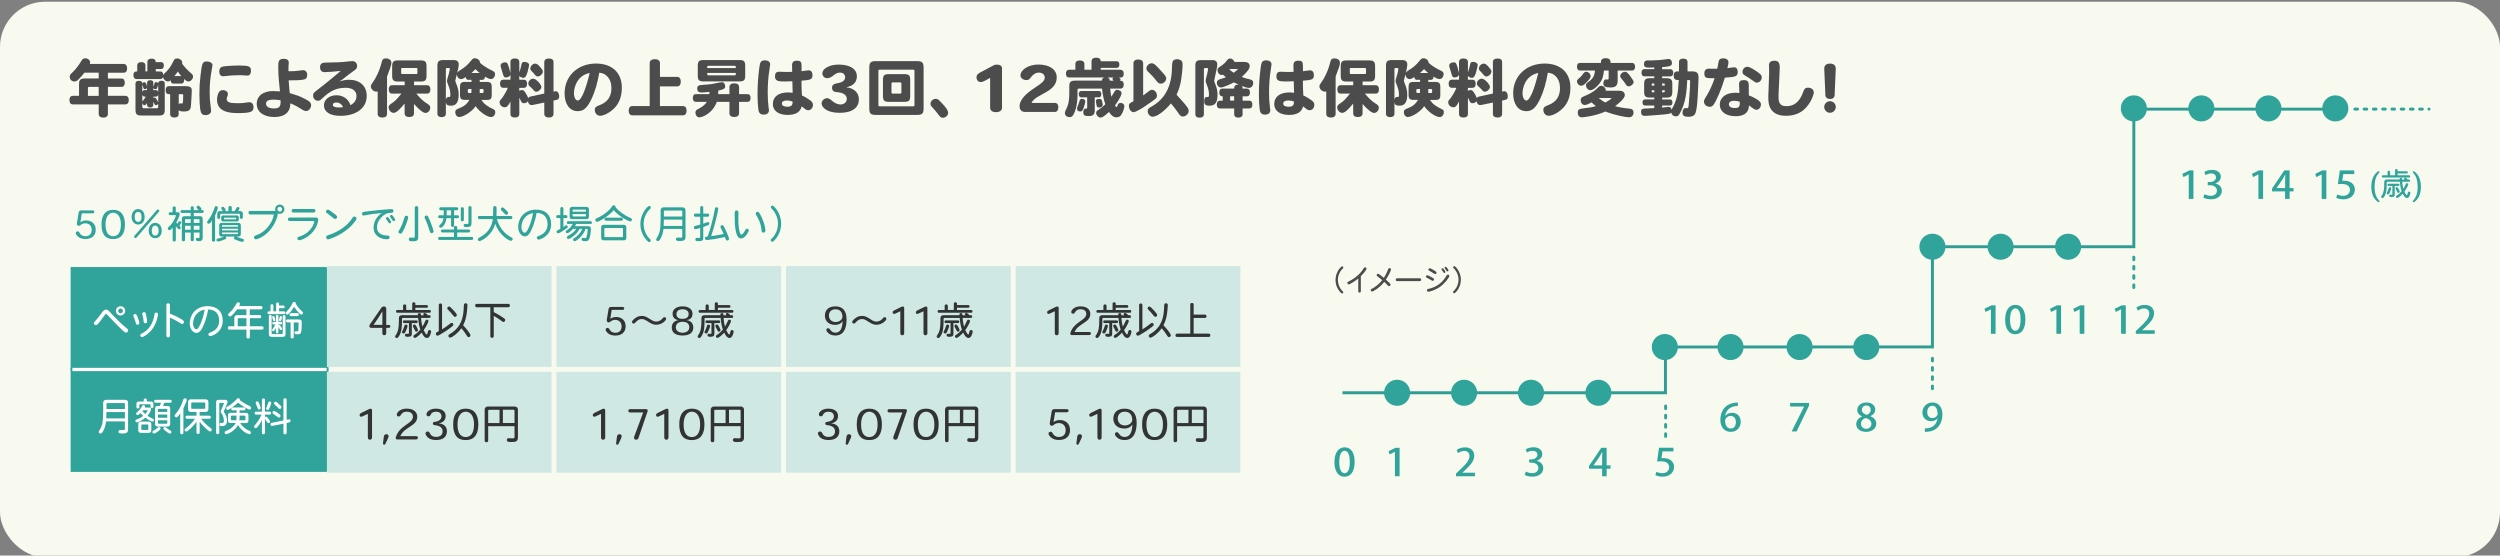 <?xml version="1.0" encoding="UTF-8"?><svg id="_レイヤー_1" xmlns="http://www.w3.org/2000/svg" width="720" height="160" viewBox="0 0 720 160"><rect x="0" y="0" width="720" height="160" fill="#808080" stroke="none"/><defs><style>.cls-1{fill:#f9faef;}.cls-1,.cls-2,.cls-3,.cls-4,.cls-5,.cls-6,.cls-7{stroke-width:0px;}.cls-2{fill:#4c4c4c;}.cls-3{fill:#d0e8e4;}.cls-4{fill:#fff;}.cls-5{fill:#323333;}.cls-6{fill:#309d94;}.cls-7{fill:#30a49a;}</style></defs><rect class="cls-1" y=".5" width="720" height="160" rx="13" ry="13"/><g id="ol"><path class="cls-2" d="M386.7,77.37c-.88.83-1.38,2.03-1.38,3.26s.57,2.52,1.37,3.23c.13.12.18.2.18.3,0,.18-.14.37-.35.37-.13,0-.23-.08-.52-.39-.89-.97-1.37-2.22-1.37-3.54,0-1.86,1.05-3.26,1.61-3.74.13-.11.19-.15.32-.15.16,0,.33.16.33.35,0,.1-.08.2-.19.31Z"/><path class="cls-2" d="M391.18,80.21c-.54.45-1.26.95-1.89,1.3-.43.24-.65.39-.87.39-.2,0-.39-.18-.39-.43,0-.18.09-.27.38-.41,2.42-1.16,3.75-2.84,4.28-3.7.18-.3.24-.38.43-.38.23,0,.44.19.44.41,0,.39-1.18,1.71-1.64,2.17v4.33c0,.26-.15.37-.37.37s-.37-.11-.37-.37v-3.69Z"/><path class="cls-2" d="M400.2,81.52c.19.2.28.32.28.46,0,.23-.2.42-.43.42-.13,0-.23-.04-.38-.22-.18-.19-.77-.78-1.01-1-1.43,1.83-3.19,2.78-3.52,2.78-.22,0-.38-.22-.38-.39,0-.19.08-.29.36-.42.88-.45,1.85-1.13,2.97-2.47-.39-.33-.65-.54-1.4-1.1-.15-.11-.22-.22-.22-.33,0-.22.18-.4.41-.4.14,0,.27.08.54.28.3.23.7.54,1.13.9.66-1.04.99-1.84,1.2-2.39.12-.31.2-.43.44-.43.22,0,.43.18.43.38,0,.33-.82,2.01-1.5,2.93.4.35.74.65,1.07.99Z"/><path class="cls-2" d="M402.38,80.96c-.28,0-.41-.17-.41-.4s.13-.41.41-.41h6.5c.28,0,.41.17.41.41s-.13.4-.41.4h-6.5Z"/><path class="cls-2" d="M412.68,80.05c.25.16.33.25.33.41,0,.22-.16.42-.35.42s-.38-.16-.53-.24c-.4-.23-.78-.43-1.11-.6-.2-.1-.34-.14-.34-.37s.16-.4.36-.4c.23,0,1.42.64,1.65.79ZM411.31,83.21c2.47-.46,4.19-1.96,5.21-3.7.19-.31.28-.42.48-.42.21,0,.42.15.42.38,0,.42-1.28,2.08-2.51,3-1.48,1.1-3.12,1.54-3.57,1.54-.23,0-.38-.18-.38-.39,0-.23.14-.37.35-.41ZM412.35,77.48c1.37.77,1.37.85,1.37,1.06,0,.18-.16.4-.37.4-.17,0-.27-.08-.52-.25-.38-.26-.69-.43-1.06-.63-.28-.15-.37-.23-.37-.39,0-.18.14-.42.38-.42.13,0,.38.12.57.23ZM416.15,78.01c.08.13.13.21.13.33,0,.15-.13.28-.3.28-.12,0-.18-.06-.27-.19-.08-.12-.24-.36-.37-.53-.1-.15-.18-.24-.18-.34,0-.16.14-.3.32-.3.11,0,.2,0,.68.75ZM416.67,77.05c.18.23.5.63.5.82,0,.17-.13.3-.31.3-.16,0-.2-.09-.31-.24-.1-.14-.24-.35-.37-.53-.07-.09-.14-.2-.14-.29,0-.16.13-.28.31-.28.12,0,.2.08.32.23Z"/><path class="cls-2" d="M418.84,76.64c.13,0,.26.1.52.38.89.98,1.37,2.26,1.37,3.56,0,1.92-1.08,3.25-1.62,3.75-.11.09-.19.13-.28.13-.18,0-.36-.15-.36-.35,0-.13.08-.2.22-.33.13-.12,1.36-1.27,1.36-3.26,0-1.18-.55-2.47-1.37-3.21-.13-.13-.18-.19-.18-.31,0-.18.18-.36.35-.36Z"/><path class="cls-2" d="M31.07,27.6h5.02c.63,0,1,.45,1,1.23s-.36,1.23-1,1.23h-5.02v2.75c0,.67-.47,1.07-1.32,1.07s-1.32-.4-1.32-1.07v-2.75h-7.45c-.63,0-.98-.43-.98-1.23s.34-1.23.98-1.23h1.78v-3.35c0-1.27.42-1.65,1.74-1.65h3.93v-1.67h-4.11c-.43.6-1.34,1.61-1.81,2.05-.4.36-.69.49-1.11.49-.74,0-1.32-.6-1.32-1.34,0-.53.09-.62,1.05-1.54.71-.71,1.69-1.99,2.16-2.84.44-.74.71-.96,1.23-.96.78,0,1.43.52,1.43,1.2,0,.13-.02.24-.07.43h9.73c.63,0,1,.45,1,1.27s-.36,1.25-1,1.25h-4.53v1.67h3.9c.62,0,.96.44.96,1.21s-.35,1.2-.96,1.2h-3.9v2.59ZM28.42,27.6v-2.59h-2.7c-.27,0-.4.13-.4.4v2.19h3.1Z"/><path class="cls-2" d="M49.98,24.09c-.51,0-.76-.27-.87-.96-.27.25-.45.33-.73.33-.67,0-1.32-.58-1.41-1.27-.13.38-.4.58-.8.58h-6.87c-.56,0-.87-.4-.87-1.09,0-1.11.63-1.11,1.09-1.11v-1.76c0-.58.43-.92,1.18-.92s1.18.34,1.18.92v1.76h.56v-2.7c0-.62.43-.98,1.21-.98s1.18.33,1.21,1h1.52c.53,0,.8.36.8,1s-.29,1-.8,1h-1.52v.69h1.3c.54,0,.83.33.87,1.01.11-.22.14-.25.89-.98.62-.62,1.27-1.5,1.65-2.3.65-1.29.74-1.47,1.43-1.47.83,0,1.49.56,1.49,1.25,0,.07-.02.14-.04.27.71.96,1.65,1.94,2.48,2.65.51.43.67.67.67,1.03,0,.69-.67,1.43-1.31,1.43-.38,0-.6-.11-1.25-.73,0,.51,0,1.34-.87,1.34h-2.21ZM39.02,24.05c0-.49.36-.78.98-.78s.96.25,1,.74c.04-.09.29-.34.58-.34s.62.27.78,1.34v-1.2c0-.45.33-.71.91-.71s.89.25.89.71v1.2c.04-.05.27-.67.31-.85.09-.42.18-.51.47-.51.31,0,.52.13.63.36-.02-.47.33-.76.94-.76s.94.27.94.76v7.57c0,1.3-.38,1.69-1.69,1.69h-5.06c-1.3,0-1.68-.38-1.68-1.69v-7.54ZM42.35,25.3c-.09.25-.31.38-.62.38-.22,0-.33-.07-.4-.25-.04-.09-.24-.74-.34-1.12v2.23c.13-.43.33-.6.72-.6h.63v-.63ZM40.99,29.31c.04-.11.07-.18.13-.24.34-.4.58-.74.85-1.23-.51,0-.82,0-.98-.6v2.07ZM42.35,29.67c-.24.42-.49.63-.73.63-.29,0-.51-.24-.63-.63v1.11c0,.27.13.4.4.4h3.77c.27,0,.4-.13.4-.4v-.91c-.16.29-.36.43-.63.43-.24,0-.33-.09-.45-.4-.07-.16-.16-.31-.33-.54v.87c0,.45-.33.73-.89.73s-.91-.27-.91-.73v-.56ZM44.85,25.94c.34,0,.58.18.71.56v-2.19c-.05.29-.16.65-.29.96-.09.29-.25.42-.45.42-.31,0-.58-.14-.67-.36v.62h.71ZM44.15,28.18c.13-.07.22-.09.33-.09.18,0,.33.09.47.27.2.29.47.78.62,1.12v-2.21c-.11.38-.34.56-.71.56h-.71v.34ZM53.51,24.81c1.21,0,1.72.36,1.72,1.23,0,.34-.09,2.54-.2,3.99-.09,1.2-.14,2.08-2.01,2.08-.87,0-1.32-.11-1.56-.38v1.14c0,.63-.44.98-1.23.98s-1.23-.34-1.23-.98v-5.74c-.65,0-1.29,0-1.29-1.16,0-.74.33-1.16.92-1.16h4.87ZM52.21,21.9c-.33-.36-.51-.58-.98-1.3-.31.47-.71.94-1.01,1.3h1.99ZM51.47,30.01c.11-.16.27-.25.49-.25.13,0,.33.05.44.05.22,0,.36,0,.36-2.37,0-.22-.07-.31-.27-.31h-1.01v2.88Z"/><path class="cls-2" d="M61.19,18.76c0,.24-.07.51-.18,1.16-.42,2.19-.63,4.38-.63,6.54,0,1.63.07,2.75.29,4.26.13.83.13.98.13,1.2,0,.73-.67,1.23-1.65,1.23-1.32,0-1.49-.94-1.65-3.55-.05-.81-.07-1.58-.07-2.55,0-1.96.07-3.12.31-5.24.4-3.64.6-4.11,1.81-4.11.91,0,1.65.47,1.65,1.07ZM65.63,27.08c0,.27-.02.36-.16.71-.13.29-.18.53-.18.78,0,.85.85,1.16,3.21,1.16.89,0,1.54-.05,2.46-.2.44-.07.63-.09.85-.09.73,0,1.2.54,1.2,1.41,0,1.3-.65,1.72-4.49,1.72-2.08,0-6.02-.2-6.02-3.84,0-.78.2-1.56.51-2.12.27-.45.62-.65,1.14-.65.87,0,1.49.47,1.49,1.12ZM72.28,20.39c0,.91-.38,1.38-1.07,1.38-.13,0-.33,0-.51-.02-.82-.09-1.01-.09-1.67-.09-1.65,0-2.83.07-4.02.24-.29.05-.54.07-.74.07-.71,0-1.12-.51-1.12-1.34,0-1.43.83-1.5,2.45-1.63,1.16-.09,2.19-.13,3.28-.13,2.83,0,3.41.25,3.41,1.52Z"/><path class="cls-2" d="M83.72,20.52c.85,0,1.96-.09,2.95-.25.42-.05.52-.07.65-.07.67,0,1.16.58,1.16,1.39-.02.74-.31,1.16-.91,1.3-.91.24-2.97.25-4.44.25.02.11.02.29.04.54.04.87.22,2.26.27,3.13,2.17.65,2.66.83,3.68,1.32,1.97.94,2.48,1.38,2.48,2.16,0,.91-.69,1.69-1.47,1.69-.29,0-.56-.09-.85-.27-1.18-.76-2.37-1.45-3.66-1.96,0,2.57-1.61,3.95-4.64,3.95s-5.04-1.47-5.04-3.77,1.83-3.7,4.64-3.7c.52,0,1.21.04,2.05.09,0-.07,0-.14-.31-3.1-.11-.91-.18-2.65-.18-3.84,0-1.49,0-2.45,1.58-2.45.94,0,1.45.38,1.45,1.09,0,.22-.02.56-.07,1-.04.63-.05,1.03-.04,1.47.22.02.4.02.65.02ZM76.62,29.85c0,.89.83,1.38,2.32,1.38,1.65,0,1.87-.71,1.87-1.98,0-.14,0-.27-.02-.38-.69-.11-1.38-.18-2.05-.18-1.41,0-2.12.38-2.12,1.16Z"/><path class="cls-2" d="M102.67,27.64c0-1.47-1.18-2.36-3.12-2.36-3.42,0-5.16,1.59-7.05,3.32-.33.31-.56.42-.92.42-.78,0-1.41-.67-1.41-1.49,0-.69.2-.85,1.45-1.81,2.3-1.74,5.44-4.38,5.87-4.76.33-.31.44-.38.69-.54-1.3.16-3.81.36-4.64.36-.89,0-1.36-.49-1.36-1.41s.42-1.32,1.49-1.34c2.54-.04,4.6-.07,6.83-.36.4-.05.74-.07,1.01-.07.76,0,1.34.6,1.34,1.39,0,.53-.2.87-.67,1.2-1.21.83-2.37,1.74-3.51,2.65-.22.16-.45.33-.91.62,1.14-.36,1.9-.49,2.75-.49,3.13,0,5.11,1.79,5.11,4.66,0,3.46-2.99,5.73-7.59,5.73-2.95,0-4.73-1.12-4.73-3.01,0-1.68,1.54-2.92,3.62-2.92,1.9,0,3.48,1.12,4,2.85,1.14-.56,1.74-1.47,1.74-2.61ZM96.89,29.52c-.67,0-1.03.24-1.03.69,0,.49.63.74,1.83.74.33,0,.69-.02,1.07-.07-.16-.74-1.01-1.36-1.87-1.36Z"/><path class="cls-2" d="M108.77,26.35c-.13.04-.22.05-.34.05-.85,0-1.63-.74-1.63-1.54,0-.29.13-.56.53-1.09.87-1.16,1.88-3.3,2.32-4.87.11-.38.25-.92.34-1.23.16-.62.47-.85,1.12-.85.96,0,1.61.51,1.61,1.25,0,.69-.38,1.69-1.25,3.97v10.73c0,.71-.49,1.09-1.34,1.09s-1.36-.38-1.36-1.09v-6.41ZM116.54,29.81c-1.14,1.36-2.28,2.7-3.19,2.7-.71,0-1.43-.8-1.43-1.56,0-.47.18-.73.87-1.18.91-.58,1.49-1.16,2.81-2.81h-2.68c-.62,0-.96-.44-.96-1.21s.34-1.21.96-1.21h3.62v-1.05h-1.9c-1.32,0-1.7-.38-1.7-1.7v-2.7c0-1.3.38-1.69,1.7-1.69h6.5c1.32,0,1.7.38,1.7,1.69v2.7c0,1.32-.38,1.7-1.7,1.7h-1.9v1.05h3.75c.62,0,.96.42.96,1.21s-.34,1.21-.96,1.21h-3.1c.85,1.03,1.94,2.14,2.79,2.66,1.05.65,1.23.85,1.23,1.39,0,.82-.63,1.52-1.36,1.52-.65,0-1.76-.83-3.32-2.59v2.7c0,.69-.49,1.07-1.36,1.07s-1.34-.38-1.34-1.07v-2.85ZM115.94,19.58c-.35,0-.4.05-.4.38v.98c0,.33.05.38.4.38h3.89c.33,0,.38-.05.38-.38v-.98c0-.33-.05-.38-.38-.38h-3.89Z"/><path class="cls-2" d="M134.91,23c-.47,0-.71-.25-.78-.8-.74.47-1.01.58-1.36.58-.65,0-1.2-.67-1.2-1.41-.07.31-.11.38-.38,1.58-.05.16-.07.27-.07.33,0,.07.04.22.11.38.69,1.67.87,2.45.87,3.61,0,2.14-.71,3.17-2.19,3.17-1.03,0-1.41-.25-1.5-1v3.32c0,.62-.45.98-1.21.98s-1.23-.35-1.23-.98v-13.81c0-1.27.4-1.65,1.74-1.65h2.99c.89,0,1.41.45,1.41,1.21,0,.6-.18,1.5-.42,2.45.11-.2.27-.36.54-.54,1.7-1.12,2.26-1.49,3.53-3.06.36-.45.58-.58.96-.58.82,0,1.54.6,1.52,1.29.2.22,1.58,1.4,3.5,2.26.65.31.83.53.83,1.01,0,.78-.53,1.43-1.18,1.43-.42,0-.82-.16-1.72-.69-.05.63-.29.92-.78.92h-.73v.6h1.92c1.23,0,1.54.31,1.54,1.52v2.16c0,1.21-.31,1.52-1.54,1.5h-1.45c.58.81.8,1.05,1.45,1.52.62.45,1.18.78,1.85,1.07.54.24.71.45.71.94,0,.76-.56,1.41-1.18,1.41-1.21,0-3.44-1.58-4.49-3.15-.82,1.39-3.42,3.13-4.71,3.13-.63,0-1.14-.6-1.14-1.38,0-.69.22-.78,1.54-1.32,1.14-.47,1.88-1.11,2.54-2.23h-1.2c-1.21,0-1.52-.31-1.52-1.52v-2.14c0-1.21.31-1.52,1.52-1.52h1.79v-.6h-.89ZM128.4,28.76c.05-.42.4-.85.67-.85.16,0,.25.02.42.02s.22-.25.22-.63c0-.89-.18-1.74-.58-2.7-.35-.83-.4-1.03-.4-1.3,0-.16.04-.36.13-.65.22-.62.69-2.41.69-2.9,0-.16-.07-.16-.78-.16-.29,0-.36.09-.36.4v8.79ZM135.74,26.79c.04-.42.05-.82.05-1.16h-.67c-.4,0-.4.09-.4.76,0,.31.09.4.4.4h.62ZM138.15,21.03c-.36-.27-.85-.71-1.21-1.12-.54.54-.87.87-1.18,1.12h2.39ZM138.17,25.63c0,.4,0,.8-.02,1.16h.74c.38,0,.38-.09.38-.76,0-.31-.09-.4-.38-.4h-.73Z"/><path class="cls-2" d="M147,29.23c-.63,1.25-1.03,1.67-1.59,1.67-.83,0-1.52-.63-1.52-1.41,0-.4.05-.53.53-1.03.45-.52,1.56-2.36,1.83-3.17h-1.31c-.6,0-.94-.42-.94-1.18s.34-1.16.94-1.16h2.07v-1.47c-.09.47-.63.83-1.27.83-.56,0-.69-.18-1-1.32-.09-.34-.16-.63-.51-1.7-.05-.13-.07-.25-.07-.4,0-.53.6-.94,1.32-.94.58,0,.76.25,1.12,1.56.36,1.29.38,1.45.4,1.63v-3.3c0-.65.47-1.01,1.27-1.01s1.29.36,1.29,1.01v3.01c.25-.71.49-1.56.54-1.92.13-.85.33-1.11.92-1.11.72,0,1.36.4,1.36.85,0,.14-.11.85-.42,1.96-.38,1.34-.67,1.78-1.27,1.78-.42,0-.91-.24-1.14-.52v1.07h1.3c.62,0,.94.42.94,1.18s-.33,1.16-.94,1.16h-1.3v.87c.24-.16.49-.24.78-.24.45,0,.71.24,1.27,1.23.24.4.4.73.51,1.11.11-.25.36-.4.85-.51l3.79-.82v-9.04c0-.69.47-1.05,1.34-1.05s1.32.36,1.32,1.05v8.48c.2-.04.56-.11.63-.11.56,0,1,.6,1,1.41,0,.56-.11.94-.62,1.05l-1.01.24v3.81c0,.69-.47,1.07-1.32,1.07s-1.34-.38-1.34-1.07v-3.24l-3.12.65c-.22.05-.43.07-.58.07-.52,0-.92-.44-1.01-1.11-.27.38-.67.58-1.12.58-.49,0-.69-.16-.96-.76-.14-.36-.27-.62-.4-.82v4.69c0,.63-.47,1.01-1.29,1.01s-1.27-.38-1.27-1.01v-3.61ZM155.92,25.01c0,.65-.8,1.41-1.49,1.41-.33,0-.49-.13-.98-.72-.16-.18-.4-.42-.72-.69-.44-.38-.58-.6-.58-.96,0-.71.69-1.39,1.41-1.39.92,0,2.36,1.78,2.36,2.36ZM155.56,19.29c.63.73.78.98.78,1.3,0,.67-.78,1.43-1.47,1.43-.33,0-.58-.16-1-.71-.2-.25-.4-.49-.62-.67-.43-.42-.52-.58-.52-.89,0-.73.69-1.43,1.41-1.43.45,0,.8.24,1.41.96Z"/><path class="cls-2" d="M170.41,28.38c-1.23,2.64-2.32,3.64-4.02,3.64-2.3,0-3.79-2.01-3.79-5.11,0-5.02,3.77-8.61,9.06-8.61,4.6,0,7.43,2.63,7.43,6.94,0,2.14-.54,3.91-1.63,5.31-1.18,1.5-3.3,2.79-4.62,2.79-.87,0-1.54-.73-1.54-1.67,0-.83.43-1.01,1.38-1.39,1.09-.44,3.41-1.4,3.41-4.96,0-1.38-.43-2.57-1.27-3.39-.6-.6-1.14-.85-2.23-1-.51,2.97-1.21,5.35-2.17,7.45ZM165.3,26.81c0,1.23.47,2.14,1.11,2.14,1.07,0,2.43-3.71,3.42-7.94-3.82.8-4.53,4.42-4.53,5.8Z"/><path class="cls-2" d="M190.06,22.13h4.89c.67,0,1.11.43,1.11,1.38s-.43,1.38-1.11,1.38h-4.89v5.65h6.6c.65,0,1.07.43,1.07,1.34s-.42,1.34-1.07,1.34h-14.53c-.67,0-1.07-.49-1.07-1.34s.38-1.34,1.07-1.34h4.98v-12.32c0-.76.52-1.18,1.47-1.18s1.49.42,1.49,1.18v3.91Z"/><path class="cls-2" d="M204.28,27.11c.04-.18.05-.4.05-.65-.58.07-1.94.18-2.41.18-.72,0-1.12-.4-1.12-1.11,0-.87.34-1.05,2.19-1.14.85-.04,1.79-.09,4.28-.63.25-.05.51-.09.69-.09.51,0,.89.51.89,1.18s-.4.91-1.96,1.23c0,.33-.02.62-.07,1.03h3.26v-2.01c0-.71.51-1.11,1.39-1.11s1.38.4,1.38,1.11v2.01h2.43c.58,0,.89.38.89,1.11s-.31,1.11-.89,1.11h-2.43v3.26c0,.71-.49,1.11-1.38,1.11s-1.39-.4-1.39-1.11v-3.26h-3.64c-.13.56-.74,1.63-1.34,2.32-1.03,1.18-2.7,2.14-3.7,2.14-.62,0-1.11-.6-1.11-1.36,0-.52.2-.78.91-1.11,1.07-.52,1.98-1.29,2.37-1.99h-3.15c-.58,0-.89-.4-.89-1.11s.31-1.11.89-1.11h3.86ZM200.96,18.98c0-1.32.36-1.69,1.68-1.69h10.29c1.32,0,1.69.36,1.69,1.69v2.79c0,1.32-.36,1.68-1.69,1.68h-10.29c-1.32,0-1.68-.36-1.68-1.68v-2.79ZM211.91,19.61c0-.58,0-.65-.38-.65h-7.47c-.38,0-.38.07-.38.65h8.23ZM211.53,21.7c.38,0,.38-.07.38-.69h-8.23c0,.62,0,.69.38.69h7.47Z"/><path class="cls-2" d="M221.52,20.61c-.27,1.67-.42,3.93-.42,6.05,0,1.56.09,3.01.24,4.17.11.69.11.82.11.98,0,.74-.58,1.2-1.5,1.2s-1.39-.42-1.54-1.41c-.15-1.07-.24-2.74-.24-4.42,0-2.41.14-4.77.45-7.19.24-1.92.33-2.61,1.67-2.61.94,0,1.52.45,1.52,1.18,0,.11-.11.89-.29,2.07ZM230.83,20.52c.33-.05,1.81-.27,2.05-.27.71,0,1.12.52,1.12,1.41,0,1.29-.71,1.38-3.17,1.58-.02,1.34.05,2.97.13,4.26.56.2,1.59.82,2.37,1.39.58.42.8.82.8,1.32,0,.85-.6,1.54-1.38,1.54-.29,0-.53-.09-.76-.25-.27-.2-.74-.62-1.12-.85-.34,1.59-1.72,2.45-4,2.45-2.68,0-4.29-1.2-4.29-3.13,0-2.1,1.63-3.35,4.37-3.35.44,0,.87.04,1.34.11-.02-1.11-.07-2.19-.09-3.33-.74.04-1.5.07-2.28.07-2.03,0-2.72-.24-2.72-1.52,0-.87.38-1.29,1.2-1.29.18,0,1.85.07,2.19.07.54,0,1.03-.02,1.56-.04-.02-.58-.02-1.18-.04-1.76,0-1.05.4-1.45,1.4-1.45,1.07,0,1.34.31,1.34,1.5v1.54ZM226.67,28.94c-.98,0-1.49.31-1.49.89s.56.91,1.56.91c1.27,0,1.54-.51,1.54-1.49-.49-.2-1.05-.31-1.61-.31Z"/><path class="cls-2" d="M241.73,32.48c-2.39,0-3.82-.69-4.53-1.45-.34-.36-.58-.85-.58-1.3,0-.63.67-1.45,1.59-1.45.65,0,1.21.58,1.83,1.07.67.51,1.45.74,2.05.74,1.05,0,1.79-.73,1.79-1.6,0-1.18-1.09-1.85-3.04-1.97-.71-.05-1.21-.45-1.21-1.25s.53-1.12,1.32-1.25c1.38-.22,2.45-.67,2.46-1.79,0-.71-.53-1.32-1.49-1.32-.54,0-1.16.2-1.7.67-.67.58-1.39.94-1.98.94-.94,0-1.41-.78-1.41-1.39,0-.44.27-.92.58-1.21.71-.65,2.03-1.32,4.13-1.32,3.08,0,5.24,1.14,5.24,3.39,0,1.67-1.09,2.81-3.04,3.12v.02c1.9.22,3.62,1.32,3.62,3.46,0,2.48-1.94,3.91-5.63,3.91Z"/><path class="cls-2" d="M250.35,19.58c0-1.59.38-1.98,1.98-1.98h11.69c1.59,0,1.98.38,1.98,1.98v11.56c0,1.58-.38,1.96-1.98,1.96h-11.69c-1.6,0-1.98-.38-1.98-1.96v-11.56ZM253.38,20.07c-.31,0-.4.09-.4.4v9.77c0,.29.09.38.4.38h9.58c.31,0,.4-.09.4-.38v-9.77c0-.31-.09-.4-.4-.4h-9.58ZM254.29,23.04c0-1.32.36-1.69,1.69-1.69h4.48c1.32,0,1.68.36,1.68,1.69v4.6c0,1.32-.36,1.69-1.68,1.69h-4.48c-1.32,0-1.69-.36-1.69-1.69v-4.6ZM257.15,23.73c-.33,0-.4.07-.4.4v2.43c0,.33.07.4.4.4h2.05c.33,0,.4-.07.4-.4v-2.43c0-.33-.07-.4-.4-.4h-2.05Z"/><path class="cls-2" d="M271.57,30.03c.65.74,1.49,1.68,1.49,2.45s-.72,1.43-1.54,1.43c-.45,0-.69-.16-1.11-.71-.62-.82-1.09-1.41-1.98-2.37-.34-.38-.45-.63-.45-.96,0-.74.73-1.41,1.54-1.41.56,0,.85.24,2.05,1.58Z"/><path class="cls-2" d="M286.83,32.3c-1.03,0-1.67-.45-1.67-1.29v-8.57l-1.29.69c-.92.49-1.09.49-1.52.49-.62,0-1.12-.62-1.12-1.29,0-.8.45-1.14,1.18-1.52l3.61-1.92c.45-.24.63-.29,1.11-.29.92,0,1.45.42,1.45,1.12v11.31c0,.83-.71,1.27-1.74,1.27Z"/><path class="cls-2" d="M303.83,32.24h-8.61c-1.03,0-1.58-.63-1.58-1.69,0-.42.09-.96.47-1.61,1.96-3.41,6.78-4.55,6.78-6.58,0-.92-.74-1.45-1.67-1.45-1.09,0-1.87.69-2.5,1.58-.31.42-.65.58-1.09.58-.96,0-1.74-.6-1.74-1.34,0-1.49,2.08-3.15,5.18-3.15,3.41,0,5.27,1.61,5.27,3.7,0,4.38-6,4.66-7.28,7.37h6.76c.63,0,.98.45.98,1.23s-.34,1.36-.98,1.36Z"/><path class="cls-2" d="M322.76,20.12c.56,0,.87.4.87,1.11,0,1.11-.58,1.11-1.36,1.11.22.16.43.29.43.52,0,.13-.05.25-.16.38.38,0,1.09,0,1.09,1.14,0,.73-.35,1.14-.92,1.14h-2.97c.04.78.2,1.76.34,2.36.2-.29.53-.87.85-1.43.25-.43.45-.58.78-.58.71,0,1.3.45,1.3.98,0,.78-1.34,2.79-1.9,3.55.25.34.34.45.45.45.09,0,.18-.11.27-.42.16-.54.44-.8.87-.8.62,0,1.12.42,1.12.94,0,.65-.54,2.07-1.01,2.66-.31.38-.71.56-1.25.56-.82,0-1.47-.45-2.16-1.54-1.79,1.61-2.1,1.61-2.46,1.61-.62,0-1.25-.69-1.25-1.36,0-.36.18-.6.78-.96.56-.33,1.16-.82,1.87-1.52-.44-1.12-.8-2.92-.96-4.51h-6.67c-.29,0-.38.09-.38.4v1.21c0,1.83-.22,3.41-.63,4.62-.67,1.94-1.16,1.99-1.72,1.99-.72,0-1.29-.49-1.29-1.16,0-.24.05-.47.16-.67.65-1.34,1.11-2.23,1.11-5.27v-1.78c0-1.27.4-1.63,1.74-1.63h7.65c.04-.53.22-.76.71-.91h-10.2c-.56,0-.87-.4-.87-1.11s.33-1.11.87-1.11h1.85v-1.65c0-.67.47-1.03,1.29-1.03s1.31.36,1.31,1.03v1.65h2.05v-2.41c0-.69.47-1.07,1.32-1.07s1.29.33,1.34,1.03h4.6c.49,0,.76.34.76.96s-.27.94-.76.94h-4.6v.54h5.76ZM312.57,29.16c0,.36-.36,1.59-.54,2.08-.25.63-.51.87-.89.87-.6,0-.96-.29-.96-.78,0-.16.07-.42.2-.74.18-.44.35-.94.54-1.6.13-.36.34-.54.69-.54.54,0,.96.33.96.71ZM315.29,28.04v3.79c0,1.14-.51,1.6-1.76,1.6-1.18,0-1.54-.25-1.54-1.09,0-.67.25-1.07.67-1.07.05,0,.18.02.25.02.14,0,.2-.11.2-.42v-2.83h-1.69c-.47,0-.74-.34-.74-.92s.27-.92.74-.92h5.02c.47,0,.74.33.74.92s-.25.92-.74.92h-1.16ZM317.36,29.02c.09.27.22.87.22,1.21,0,.43-.42.74-1,.74-.69,0-.72-.2-.92-1.49-.02-.14-.05-.31-.05-.4,0-.4.34-.6,1-.6.45,0,.65.15.76.53ZM320.73,23.24c-.13-.16-.33-.25-.33-.53,0-.14.07-.27.25-.38h-1.72c.45.13.65.38.71.91h1.09Z"/><path class="cls-2" d="M329.24,27.49c.43-.31.74-.54,1.01-.76.85-.69,1.2-.87,1.54-.87.73,0,1.41.8,1.41,1.65,0,.65-.13.78-1.47,1.74-2.36,1.65-3.01,2.07-4.06,2.61-.6.31-.98.45-1.23.45-.69,0-1.32-.87-1.32-1.83,0-.58.18-.76,1.31-1.32v-10.91c0-.72.51-1.12,1.39-1.12s1.41.4,1.41,1.12v9.24ZM333.71,19.67c1.87,2.05,2.16,2.36,2.16,2.9,0,.78-.74,1.52-1.54,1.52-.56,0-.85-.22-1.45-1.03-.42-.58-1.29-1.52-1.94-2.12-.6-.54-.78-.83-.78-1.25,0-.74.76-1.47,1.54-1.47.54,0,.92.27,2.01,1.45ZM341.45,30.25c.71.83.89,1.18.89,1.7,0,.83-.82,1.61-1.7,1.61-.53,0-.87-.31-1.52-1.34-.42-.65-1.61-2.12-1.9-2.43-.47.63-3.35,3.82-5.29,3.82-.73,0-1.4-.78-1.4-1.61,0-.54.24-.85,1-1.25,4-2.21,5.94-5.89,6-11.36.02-1.14.13-1.7.38-1.98.22-.2.67-.36,1.11-.36.54,0,1.16.27,1.38.62.13.2.18.47.18.96,0,1.03-.18,2.95-.43,4.48-.27,1.54-.6,2.61-1.3,4.17.49.47,2.39,2.7,2.63,2.97Z"/><path class="cls-2" d="M344.25,18.96c0-1.27.4-1.65,1.74-1.65h3.24c.85,0,1.34.44,1.34,1.2,0,.69-.09,1.05-.83,4.44-.04.14-.05.24-.05.31,0,.09.04.22.09.4.69,1.72.87,2.45.87,3.59,0,2.23-.69,3.19-2.28,3.19-1.23,0-1.56-.36-1.56-1.3,0-.67.2-1.2.63-1.2.04,0,.29.02.34.02.35,0,.4-.25.4-.8,0-.78-.18-1.65-.56-2.57-.35-.87-.4-1.03-.4-1.3,0-.14.04-.34.09-.58.16-.56.62-2.39.62-2.92,0-.13-.07-.18-.25-.18h-.6c-.29,0-.36.07-.36.38v12.9c0,.63-.44,1-1.23,1s-1.23-.36-1.23-1v-13.92ZM355.43,25.5c0-.78.34-1.18,1.34-1.12-.58-.24-1.23-.53-1.45-.65-.67.4-2.97,1.47-3.71,1.47-.62,0-1.16-.65-1.16-1.38,0-.56.33-.87,1.18-1.09.53-.14,1-.31,1.43-.49-.22-.2-.62-.51-.85-.72-.16.05-.25.09-.38.09-.62,0-1.18-.67-1.18-1.41,0-.42.11-.6.6-.92.78-.49,1.54-1.12,1.87-1.58.56-.73.72-.85,1.14-.85.54,0,1.03.36,1.27.98h2.79c1.01,0,1.59.42,1.59,1.18s-.6,1.63-2.28,3.15c.83.33,1.49.53,2.05.62.92.18,1.25.47,1.25,1.07,0,.87-.51,1.47-1.25,1.47-.56,0-1.52-.36-2.03-.58.22.25.22.53.22.78h1.21c.58,0,.91.4.91,1.12s-.33,1.11-.91,1.11h-1.21v1.25h1.92c.58,0,.89.4.89,1.12s-.31,1.12-.89,1.12h-1.92v1.67c0,.62-.44.96-1.21.96s-1.21-.34-1.21-.96v-1.67h-4.11c-.58,0-.91-.4-.91-1.12s.33-1.12.91-1.12h.8v-1.25c-.25,0-.98,0-.98-1.11,0-.72.31-1.12.89-1.12h3.41ZM354.3,19.87c-.07.07-.14.13-.22.2.31.25.82.62,1.23.89.52-.38.91-.71,1.25-1.09h-2.26ZM354.27,28.98h1.16v-1.25h-1.16v1.25Z"/><path class="cls-2" d="M365.91,20.61c-.27,1.67-.42,3.93-.42,6.05,0,1.56.09,3.01.24,4.17.11.69.11.82.11.98,0,.74-.58,1.2-1.5,1.2s-1.39-.42-1.54-1.41c-.15-1.07-.24-2.74-.24-4.42,0-2.41.14-4.77.45-7.19.24-1.92.33-2.61,1.67-2.61.94,0,1.52.45,1.52,1.18,0,.11-.11.89-.29,2.07ZM375.23,20.52c.33-.05,1.81-.27,2.05-.27.71,0,1.12.52,1.12,1.41,0,1.29-.71,1.38-3.17,1.58-.02,1.34.05,2.97.13,4.26.56.2,1.59.82,2.37,1.39.58.42.8.82.8,1.32,0,.85-.6,1.54-1.38,1.54-.29,0-.53-.09-.76-.25-.27-.2-.74-.62-1.12-.85-.34,1.59-1.72,2.45-4,2.45-2.68,0-4.29-1.2-4.29-3.13,0-2.1,1.63-3.35,4.37-3.35.44,0,.87.04,1.34.11-.02-1.11-.07-2.19-.09-3.33-.74.04-1.5.07-2.28.07-2.03,0-2.72-.24-2.72-1.52,0-.87.38-1.29,1.2-1.29.18,0,1.85.07,2.19.07.54,0,1.03-.02,1.56-.04-.02-.58-.02-1.18-.04-1.76,0-1.05.4-1.45,1.4-1.45,1.07,0,1.34.31,1.34,1.5v1.54ZM371.06,28.94c-.98,0-1.49.31-1.49.89s.56.91,1.56.91c1.27,0,1.54-.51,1.54-1.49-.49-.2-1.05-.31-1.61-.31Z"/><path class="cls-2" d="M381.96,26.35c-.13.04-.22.05-.34.05-.85,0-1.63-.74-1.63-1.54,0-.29.13-.56.53-1.09.87-1.16,1.88-3.3,2.32-4.87.11-.38.25-.92.34-1.23.16-.62.47-.85,1.12-.85.96,0,1.61.51,1.61,1.25,0,.69-.38,1.69-1.25,3.97v10.73c0,.71-.49,1.09-1.34,1.09s-1.36-.38-1.36-1.09v-6.41ZM389.73,29.81c-1.14,1.36-2.28,2.7-3.19,2.7-.71,0-1.43-.8-1.43-1.56,0-.47.18-.73.87-1.18.91-.58,1.49-1.16,2.81-2.81h-2.68c-.62,0-.96-.44-.96-1.21s.34-1.21.96-1.21h3.62v-1.05h-1.9c-1.32,0-1.7-.38-1.7-1.7v-2.7c0-1.3.38-1.69,1.7-1.69h6.5c1.32,0,1.7.38,1.7,1.69v2.7c0,1.32-.38,1.7-1.7,1.7h-1.9v1.05h3.75c.62,0,.96.42.96,1.21s-.34,1.21-.96,1.21h-3.1c.85,1.03,1.94,2.14,2.79,2.66,1.05.65,1.23.85,1.23,1.39,0,.82-.63,1.52-1.36,1.52-.65,0-1.76-.83-3.32-2.59v2.7c0,.69-.49,1.07-1.36,1.07s-1.34-.38-1.34-1.07v-2.85ZM389.14,19.58c-.35,0-.4.05-.4.38v.98c0,.33.05.38.4.38h3.89c.33,0,.38-.05.38-.38v-.98c0-.33-.05-.38-.38-.38h-3.89Z"/><path class="cls-2" d="M408.1,23c-.47,0-.71-.25-.78-.8-.74.47-1.01.58-1.36.58-.65,0-1.2-.67-1.2-1.41-.07.31-.11.38-.38,1.58-.05.16-.07.27-.07.33,0,.07.04.22.11.38.69,1.67.87,2.45.87,3.61,0,2.14-.71,3.17-2.19,3.17-1.03,0-1.41-.25-1.5-1v3.32c0,.62-.45.98-1.21.98s-1.23-.35-1.23-.98v-13.81c0-1.27.4-1.65,1.74-1.65h2.99c.89,0,1.41.45,1.41,1.21,0,.6-.18,1.5-.42,2.45.11-.2.27-.36.54-.54,1.7-1.12,2.26-1.49,3.53-3.06.36-.45.58-.58.96-.58.82,0,1.54.6,1.52,1.29.2.22,1.58,1.4,3.5,2.26.65.31.83.53.83,1.01,0,.78-.53,1.43-1.18,1.43-.42,0-.82-.16-1.72-.69-.05.63-.29.92-.78.92h-.73v.6h1.92c1.23,0,1.54.31,1.54,1.52v2.16c0,1.21-.31,1.52-1.54,1.5h-1.45c.58.81.8,1.05,1.45,1.52.62.45,1.18.78,1.85,1.07.54.24.71.45.71.94,0,.76-.56,1.41-1.18,1.41-1.21,0-3.44-1.58-4.49-3.15-.82,1.39-3.42,3.13-4.71,3.13-.63,0-1.14-.6-1.14-1.38,0-.69.22-.78,1.54-1.32,1.14-.47,1.88-1.11,2.54-2.23h-1.2c-1.21,0-1.52-.31-1.52-1.52v-2.14c0-1.21.31-1.52,1.52-1.52h1.79v-.6h-.89ZM401.59,28.76c.05-.42.4-.85.67-.85.16,0,.25.02.42.02s.22-.25.22-.63c0-.89-.18-1.74-.58-2.7-.35-.83-.4-1.03-.4-1.3,0-.16.04-.36.13-.65.22-.62.69-2.41.69-2.9,0-.16-.07-.16-.78-.16-.29,0-.36.09-.36.4v8.79ZM408.93,26.79c.04-.42.05-.82.05-1.16h-.67c-.4,0-.4.09-.4.76,0,.31.09.4.4.4h.62ZM411.34,21.03c-.36-.27-.85-.71-1.21-1.12-.54.54-.87.87-1.18,1.12h2.39ZM411.36,25.63c0,.4,0,.8-.02,1.16h.74c.38,0,.38-.09.38-.76,0-.31-.09-.4-.38-.4h-.73Z"/><path class="cls-2" d="M420.2,29.23c-.63,1.25-1.03,1.67-1.59,1.67-.83,0-1.52-.63-1.52-1.41,0-.4.05-.53.53-1.03.45-.52,1.56-2.36,1.83-3.17h-1.31c-.6,0-.94-.42-.94-1.18s.34-1.16.94-1.16h2.07v-1.47c-.09.47-.63.83-1.27.83-.56,0-.69-.18-1-1.32-.09-.34-.16-.63-.51-1.7-.05-.13-.07-.25-.07-.4,0-.53.6-.94,1.32-.94.58,0,.76.25,1.12,1.56.36,1.29.38,1.45.4,1.63v-3.3c0-.65.47-1.01,1.27-1.01s1.29.36,1.29,1.01v3.01c.25-.71.49-1.56.54-1.92.13-.85.33-1.11.92-1.11.72,0,1.36.4,1.36.85,0,.14-.11.85-.42,1.96-.38,1.34-.67,1.78-1.27,1.78-.42,0-.91-.24-1.14-.52v1.07h1.3c.62,0,.94.42.94,1.18s-.33,1.16-.94,1.16h-1.3v.87c.24-.16.49-.24.78-.24.45,0,.71.24,1.27,1.23.24.4.4.73.51,1.11.11-.25.36-.4.85-.51l3.79-.82v-9.04c0-.69.47-1.05,1.34-1.05s1.32.36,1.32,1.05v8.48c.2-.04.56-.11.63-.11.56,0,1,.6,1,1.41,0,.56-.11.94-.62,1.05l-1.01.24v3.81c0,.69-.47,1.07-1.32,1.07s-1.34-.38-1.34-1.07v-3.24l-3.12.65c-.22.05-.43.07-.58.07-.52,0-.92-.44-1.01-1.11-.27.38-.67.58-1.12.58-.49,0-.69-.16-.96-.76-.14-.36-.27-.62-.4-.82v4.69c0,.63-.47,1.01-1.29,1.01s-1.27-.38-1.27-1.01v-3.61ZM429.11,25.01c0,.65-.8,1.41-1.49,1.41-.33,0-.49-.13-.98-.72-.16-.18-.4-.42-.72-.69-.44-.38-.58-.6-.58-.96,0-.71.69-1.39,1.41-1.39.92,0,2.36,1.78,2.36,2.36ZM428.75,19.29c.63.73.78.98.78,1.3,0,.67-.78,1.43-1.47,1.43-.33,0-.58-.16-1-.71-.2-.25-.4-.49-.62-.67-.43-.42-.52-.58-.52-.89,0-.73.69-1.43,1.41-1.43.45,0,.8.24,1.41.96Z"/><path class="cls-2" d="M443.6,28.38c-1.23,2.64-2.32,3.64-4.02,3.64-2.3,0-3.79-2.01-3.79-5.11,0-5.02,3.77-8.61,9.06-8.61,4.6,0,7.43,2.63,7.43,6.94,0,2.14-.54,3.91-1.63,5.31-1.18,1.5-3.3,2.79-4.62,2.79-.87,0-1.54-.73-1.54-1.67,0-.83.43-1.01,1.38-1.39,1.09-.44,3.41-1.4,3.41-4.96,0-1.38-.43-2.57-1.27-3.39-.6-.6-1.14-.85-2.23-1-.51,2.97-1.21,5.35-2.17,7.45ZM438.49,26.81c0,1.23.47,2.14,1.11,2.14,1.07,0,2.43-3.71,3.42-7.94-3.82.8-4.53,4.42-4.53,5.8Z"/><path class="cls-2" d="M463.29,20.32h-1.36c-.15,1.74-.49,2.74-1.29,3.75-.87,1.12-1.94,1.92-2.61,1.92s-1.27-.71-1.27-1.45c0-.38.18-.62.78-1.01,1.16-.78,1.7-1.74,1.81-3.21h-4.29c-.58,0-.89-.38-.89-1.11s.31-1.09.89-1.09h6c0-.54,0-1.36,1.38-1.36s1.4.83,1.4,1.36h6.18c.56,0,.89.4.89,1.09s-.33,1.11-.89,1.11h-4.13v2.86c0,1.47-.56,2.01-2.07,2.01s-2.05-.29-2.05-1.18c0-.58.31-1.14.65-1.14,0,0,.52.04.62.04.14,0,.25-.16.25-.42v-2.17ZM458.11,21.93c0,.47-.31.91-1.54,2.14-.42.42-.83.63-1.2.63-.62,0-1.2-.65-1.2-1.31,0-.29.13-.47.54-.8.45-.36.8-.72,1.14-1.21.38-.54.6-.71.98-.71.65,0,1.27.62,1.27,1.25ZM466.57,26.15c.81,0,1.38.51,1.38,1.23,0,1.05-2.01,2.61-2.81,3.19.98.29,2.68.6,4.08.71.85.05,1.23.42,1.23,1.14,0,.83-.51,1.36-1.34,1.36-.76,0-4.06-.58-6.76-1.67-2.79,1.29-6.34,1.68-6.74,1.68-.8,0-1.21-.47-1.21-1.38,0-.83.36-1.07,1.72-1.21,1.39-.13,2.63-.36,3.48-.63-.56-.45-.98-.83-1.21-1.09-.92.51-1.58.76-2.01.76-.63,0-1.14-.63-1.14-1.43,0-.53.18-.74.78-1,1.14-.49,2.79-1.18,3.88-2.3.63-.65.85-.8,1.25-.8.74,0,1.34.65,1.32,1.43h4.11ZM460.46,28.26c.49.42,1.27.96,1.87,1.27.31-.16,1.76-1,1.76-1.23,0-.04-.09-.07-.2-.07h-3.35l-.07.04ZM469.61,22.06c.67.92.87,1.27.87,1.61,0,.54-.78,1.2-1.43,1.2-.34,0-.6-.2-.94-.74-.33-.54-.6-.85-1.11-1.45-.27-.34-.38-.49-.38-.76,0-.6.71-1.25,1.36-1.25.51,0,.78.25,1.63,1.39Z"/><path class="cls-2" d="M476.44,19.43c-.33,0-1.59.04-1.61.04-1.01,0-1.36-.25-1.36-1.01s.34-1.07,1.12-1.07c.24,0,.63.02.87.02,1.18,0,3.24-.16,4.49-.36.24-.04.45-.07.6-.07.58,0,.96.45.96,1.07,0,.74-.04,1.11-2.81,1.27v.6h2.36c.52,0,.83.38.83,1.03s-.31,1.05-.83,1.05h-2.36v.53h1.23c1.32,0,1.7.38,1.7,1.69v2.19c0,1.32-.38,1.7-1.7,1.7h-1.23v.53h2.25c.45,0,.71.33.71.89s-.25.87-.71.87h-2.25v.58c.29-.02,1.76-.2,1.83-.2.53,0,.82.27.85.85,1.65-2.88,1.9-4.77,2.1-8.59-.78,0-1.45,0-1.45-1.25s.67-1.23,1.52-1.23v-2.7c0-.63.43-.98,1.23-.98s1.23.34,1.23.98v2.7h1.34c1.36,0,1.83.47,1.83,1.78,0,.38-.04.85-.07,1.96-.25,5.36-.35,6.36-.65,7.72-.29,1.23-.83,1.61-2.32,1.61-1.09,0-1.58-.36-1.58-1.18,0-.76.38-1.32.74-1.32.09,0,.51.02.6.02.38,0,.42-.56.44-.91.27-3.28.42-5.22.42-6.87,0-.33-.09-.33-.83-.33-.18,3.21-.36,6.56-2.23,9.78-.29.51-.58.69-1.03.69-.69,0-1.21-.4-1.41-1.12-.2.4-.36.42-2.94.65-1.63.16-4.35.34-4.64.34-.69,0-1.05-.38-1.05-1.09,0-1,.25-1.01,2.19-1.07.58-.02,1.09-.05,1.61-.09v-.74h-2.68c-.45,0-.71-.31-.71-.87s.25-.89.71-.89h2.68v-.53h-1.23c-1.3,0-1.69-.38-1.69-1.7v-2.19c0-1.31.38-1.69,1.69-1.69h1.23v-.53h-2.86c-.53,0-.82-.38-.82-1.05s.29-1.03.82-1.03h2.86v-.47ZM476.44,24.65v-.62c-.67,0-.74,0-.74.33v.29h.74ZM476.44,25.99h-.74c0,.53,0,.6.31.6h.43v-.6ZM478.7,24.65h.76c0-.53,0-.62-.33-.62h-.44v.62ZM478.7,25.99v.6c.69,0,.76,0,.76-.31v-.29h-.76Z"/><path class="cls-2" d="M492.63,22.53c-1.38,0-1.78-.31-1.78-1.38,0-.91.45-1.38,1.3-1.38.13,0,.31,0,.58.02.65.02,1.14.02,1.83,0,.18-.73.27-1.39.38-1.99.13-.71.53-1,1.34-1,.91,0,1.52.45,1.52,1.11,0,.33,0,.38-.31,1.72.4-.05,1.67-.25,1.94-.25.65,0,1.03.49,1.03,1.32,0,1.39-.74,1.45-3.7,1.67-.67,2.16-1.01,3.15-1.72,4.8-.51,1.18-1.14,2.45-1.47,2.9-.36.51-.67.69-1.16.69-.91,0-1.67-.67-1.67-1.49,0-.36.09-.6.4-1.09,1.12-1.76,2.01-3.66,2.66-5.65h-1.2ZM500.85,24.27c0-.82.4-1.2,1.27-1.2,1.14,0,1.52.38,1.52,1.49,0,.54.02,2.03.02,2.9,1.2.45,2.36,1.09,2.95,1.59.36.31.54.65.54,1.01,0,.87-.58,1.56-1.32,1.56-.36,0-.6-.13-1.18-.56-.34-.25-.63-.49-.96-.69,0,2.01-1.34,3.1-3.82,3.1-2.79,0-4.57-1.31-4.57-3.35s1.76-3.42,4.51-3.42c.4,0,.76.04,1.14.09-.02-.4-.11-2.16-.11-2.52ZM499.44,29.02c-.96,0-1.52.36-1.52,1,0,.71.6,1.09,1.76,1.09,1.38,0,1.38-.67,1.38-1.81-.6-.18-1.12-.27-1.61-.27ZM505.98,23.8c-.33,0-.51-.09-1.16-.58-.54-.42-1.43-.98-2.07-1.36-.76-.43-.92-.65-.92-1.2,0-.74.67-1.43,1.38-1.43.47,0,1.14.31,2.26,1.03,1.54,1,1.92,1.41,1.92,2.01,0,.81-.65,1.52-1.41,1.52Z"/><path class="cls-2" d="M512.57,19.54c0,1.27-.36,6.81-.36,7.94,0,1.45,0,3.1,2.21,3.1,2.37,0,3.9-1.29,4.93-4.17.31-.89.63-1.16,1.34-1.16.98,0,1.68.56,1.68,1.36,0,.74-.74,2.45-1.58,3.59-1.54,2.12-3.64,3.15-6.43,3.15-2.21,0-3.73-.74-4.51-2.23-.44-.82-.58-1.72-.58-3.44,0-.22.25-5.82.25-6.92,0-.31-.05-1.69-.05-1.98,0-.85.51-1.29,1.56-1.29,1.14,0,1.54.54,1.54,2.05Z"/><path class="cls-2" d="M528.37,27.44c-.04.67-.52,1.07-1.3,1.07s-1.32-.4-1.36-1.07l-.33-7.63c-.02-.27.02-1.5,1.65-1.5,1.09,0,1.7.56,1.67,1.5l-.33,7.63ZM528.71,30.81c0,.91-.76,1.67-1.67,1.67s-1.67-.76-1.67-1.67.74-1.67,1.67-1.67,1.67.74,1.67,1.67Z"/><path class="cls-7" d="M23.57,61.43l-.42,2.57h.03c.38-.28.92-.52,1.68-.52,1.42,0,2.71.91,2.71,2.65,0,1.63-1,2.7-2.98,2.7-1.4,0-2.19-.57-2.66-1.31-.29-.47-.01-.89.38-.89s.51.23.67.52c.29.54.85.88,1.58.88,1.14,0,1.85-.61,1.85-1.84,0-1.16-.78-1.88-1.82-1.88-.66,0-1.01.21-1.33.46-.19.14-.35.27-.58.27-.38,0-.62-.3-.52-.87l.49-2.94c.06-.36.25-.64.74-.64h3.29c.32,0,.49.16.49.4,0,.28-.17.45-.51.45h-3.09Z"/><path class="cls-7" d="M29.23,64.63c0-2.82,1.23-4.2,3.37-4.2s3.38,1.39,3.38,4.21-1.18,4.21-3.38,4.21-3.37-1.3-3.37-4.21h0ZM32.58,61.26c-1.17,0-2.19,1.06-2.19,3.39,0,2.48.95,3.39,2.21,3.39s2.22-.92,2.22-3.39c0-2.33-1.03-3.39-2.22-3.39h-.01Z"/><path class="cls-7" d="M41.66,62.48c0,1.27-.75,2.18-1.84,2.18s-1.92-.85-1.92-2.2c0-1.25.75-2.24,1.9-2.24s1.85.95,1.85,2.25ZM45.03,60.65c.19-.22.28-.32.46-.32.2,0,.39.19.39.37,0,.13-.05.21-.21.39l-6.32,7.29c-.1.11-.18.19-.31.19-.22,0-.42-.18-.42-.39,0-.14.09-.23.21-.38l6.21-7.14ZM38.78,62.47c0,.88.36,1.43,1.02,1.43.62,0,.97-.5.97-1.43,0-1-.39-1.45-.98-1.45-.64,0-1.01.54-1.01,1.45ZM46.57,66.41c0,1.29-.72,2.19-1.88,2.19-1.07,0-1.87-.86-1.87-2.15s.71-2.26,1.9-2.26c1.1,0,1.85.89,1.85,2.22ZM43.71,66.46c0,.97.42,1.39.98,1.39.71,0,1-.61,1-1.44s-.33-1.44-.97-1.44c-.53,0-1.01.38-1.01,1.48Z"/><path class="cls-7" d="M50.61,61.12h.58c.4,0,.56.21.56.46,0,.7-.81,2.25-.99,2.56l.33.3c.1-.16.21-.36.29-.49.12-.2.21-.26.39-.26.22,0,.41.18.41.38,0,.19-.3.65-.5.95.26.25.36.37.36.58,0,.22-.19.45-.46.45-.11,0-.21-.08-.32-.2-.2-.25-.4-.43-.62-.67v3.91c0,.32-.18.46-.46.46s-.46-.13-.46-.46v-3.54c-.13.18-.6.75-.89.75s-.51-.25-.52-.49c0-.18.11-.3.32-.49.6-.57,1.14-1.19,1.66-2.26.2-.41.36-.82.36-.98,0-.1-.04-.13-.17-.13h-1.49c-.29,0-.41-.17-.41-.41s.12-.4.41-.4h.72v-1.24c0-.31.18-.45.46-.45s.45.13.45.45v1.24ZM55.8,60.51h1.43c-.12-.13-.27-.29-.39-.41-.18-.16-.23-.26-.23-.38,0-.26.23-.49.48-.49.19,0,.36.19.58.4.31.31.36.39.36.54,0,.12-.08.27-.18.35h.41c.29,0,.41.17.41.41s-.12.4-.41.4h-2.45v.93h1.78c.54,0,.79.26.79.8v5.39c0,.79-.4.98-1.02.98s-.97-.04-.97-.52c0-.22.17-.39.38-.39.1,0,.22.02.39.02.23,0,.31-.04.31-.23v-1.35h-1.66v2.08c0,.3-.18.43-.45.43s-.43-.13-.43-.43v-2.08h-1.64v2.07c0,.31-.18.46-.46.46s-.46-.14-.46-.46v-5.97c0-.55.26-.8.8-.8h1.75v-.93h-2.54c-.28,0-.4-.17-.4-.4,0-.25.12-.41.4-.41h2.54v-.68c0-.31.18-.45.43-.45s.45.13.45.45v.68ZM54.92,63.11h-1.31c-.29,0-.32.03-.32.32v.78h1.64v-1.1ZM53.28,65.01v1.16h1.64v-1.16h-1.64ZM55.8,63.11v1.1h1.66v-.78c0-.29-.03-.32-.32-.32h-1.34ZM55.8,65.01v1.16h1.66v-1.16h-1.66Z"/><path class="cls-7" d="M61.04,63.5c-.3.57-.59.92-.89.92-.28,0-.5-.18-.5-.46,0-.17.08-.27.27-.5.77-.99,1.43-2.21,1.85-3.61.09-.31.2-.48.48-.48s.48.2.48.45c0,.18-.04.32-.11.55-.19.63-.45,1.11-.68,1.7v7.09c0,.31-.18.45-.45.45s-.45-.13-.45-.45v-5.66ZM68.04,68.11c.09.02.18.08.33.16.58.26,1.06.39,1.49.5.19.04.37.12.37.41s-.17.48-.43.48c-.47,0-1.86-.58-2.12-.72-.11-.06-.3-.14-.3-.39,0-.19.1-.38.29-.43h-2.73c.14.07.22.2.22.37,0,.19-.08.3-.33.42-.49.22-1.62.64-2.05.64-.28,0-.43-.18-.43-.42,0-.22.1-.36.39-.42.58-.12,1.05-.27,1.81-.58h-.66c-.53,0-.76-.22-.76-.76v-2.42c0-.52.22-.76.76-.76h4.71c.52,0,.76.23.76.76v2.42c0,.53-.23.76-.76.76h-.56ZM66.71,60.8h.89c.18-.28.33-.6.49-.88.11-.22.22-.31.41-.31.27,0,.47.18.47.41,0,.17-.04.23-.38.78h.51c.6,0,.84.23.84.85v.95c0,.3-.17.43-.43.43s-.42-.13-.42-.43v-.74c0-.23-.08-.3-.3-.3h-5.07c-.22,0-.3.07-.3.3v.76c0,.3-.17.42-.43.42s-.42-.12-.42-.42v-.97c0-.61.23-.85.84-.85h.82c-.12-.16-.26-.37-.4-.55-.1-.14-.1-.21-.1-.3,0-.21.2-.4.46-.4.16,0,.23.07.33.17.14.17.46.52.46.81,0,.11-.04.23-.12.27h.93v-1.01c0-.32.19-.47.47-.47s.48.14.48.47v1.01ZM63.71,62.67c0-.46.17-.62.62-.62h3.83c.46,0,.62.17.62.62v.5c0,.45-.17.61-.62.61h-3.83c-.46,0-.62-.17-.62-.61v-.5ZM64.18,64.83c-.26,0-.26.04-.26.46h4.61c0-.41,0-.46-.26-.46h-4.1ZM63.93,65.87v.49h4.61v-.49h-4.61ZM63.93,66.95c0,.43,0,.48.26.48h4.1c.26,0,.26-.04.26-.48h-4.61ZM64.68,62.69c-.16,0-.16.03-.16.31,0,.14.02.17.16.17h3.16c.16,0,.16-.03.16-.31,0-.14-.02-.17-.16-.17h-3.16Z"/><path class="cls-7" d="M79.02,60.74c.16,0,.24,0,.32.02-.06-.12-.1-.31-.1-.51,0-.75.61-1.34,1.33-1.34.77,0,1.34.6,1.34,1.34s-.59,1.34-1.34,1.34c-.26,0-.4-.04-.57-.13.07.46-.54,2.92-2.37,4.97-1.59,1.78-3.48,2.49-3.93,2.49-.35,0-.55-.29-.55-.56,0-.29.17-.43.46-.54.76-.28,1.7-.61,2.81-1.66,2.01-1.9,2.43-4.11,2.43-4.27,0-.1-.03-.13-.16-.13h-6.61c-.36,0-.51-.2-.51-.5s.16-.51.51-.51h6.94ZM79.9,60.25c0,.38.27.68.67.68s.68-.3.68-.68-.29-.68-.68-.68-.67.29-.67.68Z"/><path class="cls-7" d="M83.41,63.64c-.35,0-.49-.2-.49-.49s.14-.5.49-.5h7.55c.45,0,.69.24.69.62,0,.25-.13,1.15-.67,2.21-1.4,2.73-4.3,3.71-4.78,3.71-.32,0-.55-.26-.55-.52s.13-.38.35-.45c1.19-.39,2.82-1.06,3.96-2.96.38-.65.54-1.24.54-1.47,0-.12-.05-.14-.14-.14h-6.94ZM90.32,60.19c.36,0,.51.2.51.51s-.16.51-.51.51h-5.82c-.36,0-.51-.2-.51-.51s.16-.51.51-.51h5.82Z"/><path class="cls-7" d="M95.22,60.78c1.87,1.3,1.88,1.49,1.88,1.69,0,.31-.27.6-.58.6-.21,0-.33-.1-.67-.39-.36-.31-1.07-.86-1.46-1.14-.26-.18-.51-.3-.51-.58,0-.31.26-.57.54-.57.26,0,.45.12.8.38ZM102.68,62.94c0,.31-.36.76-.82,1.31-2.41,3.03-6.76,4.67-7.38,4.67-.32,0-.54-.25-.54-.64,0-.21.11-.41.52-.54,1.21-.36,2.43-.91,3.73-1.73,1.58-1.01,2.51-2.06,3.14-2.99.1-.13.17-.27.26-.39.1-.16.23-.27.43-.27.33,0,.65.26.65.56Z"/><path class="cls-7" d="M105.35,61.98c-.3.06-.51.09-.62.09-.28,0-.47-.2-.47-.49,0-.46.13-.55,1.88-.75,1.66-.19,3.32-.38,4.98-.5.58-.06,1.21-.1,1.58-.1.4,0,.62.17.62.52,0,.39-.19.54-.74.54-1.06,0-1.87.38-2.74,1.29-.86.89-1.26,1.87-1.26,2.87,0,.59.1,1.19.71,1.7.66.57,1.58.69,2.3.69.37,0,.61.14.61.5,0,.38-.22.57-.79.57-1.55,0-3.82-.85-3.82-3.37,0-2.04,1.37-3.59,2.4-4.2-2.13.19-3.42.41-4.65.62ZM112.45,63.51c.09.12.19.27.19.42,0,.22-.22.4-.41.4-.16,0-.28-.1-.4-.31-.16-.28-.32-.52-.54-.79-.08-.1-.14-.21-.14-.32,0-.21.21-.39.4-.39s.29.03.9.99ZM113.1,62.14c.22.27.71.88.71,1.16,0,.2-.19.39-.39.39-.18,0-.24-.07-.38-.26-.19-.29-.39-.57-.55-.79-.13-.18-.18-.26-.18-.38,0-.19.19-.37.4-.37.16,0,.27.09.38.25Z"/><path class="cls-7" d="M117.57,62.58c0,.37-.63,2.18-1.07,3.12-.66,1.44-.86,1.6-1.16,1.6-.38,0-.6-.29-.6-.51,0-.17.1-.3.23-.52.61-.98,1.05-2.13,1.33-3.06.28-.96.32-1.09.72-1.09.28,0,.55.22.55.47ZM119.45,59.87c0-.36.2-.5.5-.5s.5.14.5.5v8.47c0,.99-.55,1.15-1.56,1.15-.84,0-1.16-.07-1.16-.58,0-.3.18-.5.48-.5.27,0,.56.06.86.06s.38-.08.38-.41v-8.18ZM123.24,62.31c.39.56,1.64,3.88,1.64,4.33,0,.28-.27.51-.57.51s-.4-.16-.47-.38c-.4-1.3-.85-2.6-1.44-3.82-.08-.17-.13-.25-.13-.41,0-.25.26-.47.56-.47.28,0,.36.14.41.23Z"/><path class="cls-7" d="M131.67,66.11h3.29c.3,0,.42.17.42.42s-.12.43-.42.43h-3.29v1.27h4.16c.3,0,.43.18.43.45s-.13.43-.43.43h-9.21c-.31,0-.43-.18-.43-.43s.12-.45.43-.45h4.13v-1.27h-3.31c-.3,0-.43-.17-.43-.43s.13-.42.43-.42h3.31v-.58c0-.32.19-.47.46-.47s.47.14.47.47v.58ZM130.77,62h.99c.3,0,.43.17.43.42s-.13.43-.43.43h-.99v2.08c0,.31-.18.43-.43.43s-.43-.12-.43-.43v-2.08h-1.35c-.18,1.79-1.23,2.76-1.68,2.76-.22,0-.41-.2-.41-.45,0-.12.02-.22.22-.4.42-.39.9-.82,1.02-1.92h-1.09c-.3,0-.42-.17-.42-.43s.12-.42.42-.42h1.16c.02-.43.02-.71.02-1.44h-.88c-.3,0-.42-.18-.42-.42s.12-.43.42-.43h4.63c.3,0,.42.18.42.43s-.12.42-.42.42h-.78v1.44ZM128.65,60.57c0,.41-.01.98-.02,1.44h1.27v-1.44h-1.25ZM132.71,60.1c0-.31.18-.43.43-.43s.45.12.45.43v3.19c0,.31-.18.45-.45.45s-.43-.13-.43-.45v-3.19ZM134.9,59.8c0-.31.18-.45.45-.45s.45.13.45.45v4.37c0,.95-.25,1.23-1.44,1.23-.52,0-.84-.09-.84-.5,0-.28.19-.42.48-.42.12,0,.33.02.54.02.29,0,.37-.09.37-.4v-4.29Z"/><path class="cls-7" d="M142,62.2c.03-.65.04-1.57.04-2.36,0-.33.19-.48.48-.48.49,0,.49.29.49.85,0,.67-.01,1.34-.02,1.99h4.11c.32,0,.46.18.46.45s-.13.46-.46.46h-3.98c.47,1.78,1.74,4.06,4.17,5.26.23.11.36.23.36.49s-.22.49-.48.49c-.48,0-3.22-1.36-4.56-4.91-.91,3.52-4.12,5-4.52,5-.24,0-.47-.22-.47-.48,0-.21.04-.32.32-.47,1.2-.65,3.57-1.97,3.98-5.38h-3.83c-.31,0-.45-.18-.45-.46s.13-.45.45-.45h3.91ZM145.21,60c.27.23.52.49.91.9.07.07.22.26.22.47,0,.23-.24.48-.52.48-.17,0-.3-.07-.51-.31-.14-.18-.29-.33-.42-.45-.56-.51-.65-.64-.65-.85,0-.25.23-.49.49-.49.18,0,.3.09.48.25Z"/><path class="cls-7" d="M152.62,67.03c-.3.47-.71,1.05-1.47,1.05-.88,0-1.92-1-1.92-2.79,0-2.05,1.46-4.92,5.19-4.92,2.69,0,4.31,1.6,4.31,4.19,0,3.41-3.12,4.45-3.62,4.45-.27,0-.5-.23-.5-.51,0-.38.2-.43.58-.57,1.59-.54,2.51-1.72,2.51-3.35,0-.78-.17-3.19-3.16-3.26-.49,2.81-1.44,4.97-1.92,5.73ZM150.17,65.33c0,1.1.54,1.7.93,1.7s.65-.47.87-.85c.67-1.21,1.37-3.48,1.55-4.82-1.93.29-3.34,1.97-3.34,3.97Z"/><path class="cls-7" d="M162.26,61.96h.74c.3,0,.42.17.42.42s-.12.43-.42.43h-.74v2.57c.17-.11.3-.22.45-.31.14-.1.26-.19.42-.19.21,0,.4.2.4.41,0,.16-.07.29-.46.56-.52.37-1.9,1.34-2.31,1.34-.23,0-.46-.19-.46-.45,0-.18.08-.31.31-.43.26-.13.54-.27.76-.4v-3.1h-.76c-.3,0-.42-.17-.42-.43s.12-.42.42-.42h.76v-1.89c0-.3.18-.44.43-.44s.45.13.45.44v1.89ZM165.93,64.53c-.1.21-.21.43-.35.62h3.83c.52,0,.77.25.77.77,0,.69-.2,2.72-.71,3.25-.16.16-.4.29-.78.29-.52,0-1.21-.02-1.21-.51,0-.26.19-.46.43-.46.11,0,.56.1.66.1.12,0,.24-.06.35-.36.26-.81.33-1.85.33-2.1,0-.19-.02-.21-.21-.21h-.41c-.57,1.9-2.61,3.55-3.13,3.55-.26,0-.45-.2-.45-.45,0-.19.11-.29.39-.47,1.05-.68,1.83-1.57,2.25-2.64h-.75c-.36.65-.86,1.5-2.34,2.5-.29.19-.62.4-.9.4-.23,0-.45-.17-.45-.45,0-.21.16-.32.42-.48.6-.32,1.62-.89,2.27-1.97h-.92c-.48.58-1.31,1.26-1.65,1.26-.29,0-.43-.23-.43-.45,0-.17.06-.27.36-.46.7-.43,1.29-1,1.64-1.76h-1.3c-.28,0-.39-.17-.39-.4s.11-.4.39-.4h6.44c.28,0,.4.17.4.4s-.12.4-.4.4h-4.14ZM164.06,60.33c0-.5.25-.75.75-.75h4.06c.5,0,.74.25.74.75v2.03c0,.51-.23.75-.74.75h-4.06c-.51,0-.75-.23-.75-.75v-2.03ZM164.9,60.96h3.86v-.36c0-.19-.06-.24-.25-.24h-3.36c-.19,0-.25.06-.25.24v.36ZM164.9,61.65v.45c0,.19.06.24.25.24h3.36c.19,0,.25-.06.25-.24v-.45h-3.86Z"/><path class="cls-7" d="M181.52,62.74c.33.13.47.26.47.49,0,.31-.18.53-.43.53-.5,0-2.91-1.15-4.84-3.22-1.3,1.66-4.3,3.35-4.78,3.35-.27,0-.48-.24-.48-.53,0-.18.08-.38.36-.49,1.77-.72,3.64-2.19,4.33-3.26.26-.39.35-.49.62-.49s.51.19.51.43c0,.03,0,.08-.02.14.91,1.1,2.62,2.38,4.26,3.04ZM173.14,65.52c0-.55.23-.78.77-.78h5.7c.54,0,.77.23.77.78v2.93c0,.54-.23.77-.77.77h-5.7c-.53,0-.77-.23-.77-.77v-2.93ZM174.33,65.67c-.21,0-.27.06-.27.27v2.09c0,.21.06.27.27.27h4.82c.21,0,.27-.06.27-.27v-2.09c0-.21-.06-.27-.27-.27h-4.82ZM174.55,63.58c-.31,0-.45-.18-.45-.45s.13-.45.45-.45h4.38c.31,0,.45.18.45.45s-.13.45-.45.45h-4.38Z"/><path class="cls-7" d="M187.2,60.19c-1.17,1.1-1.84,2.71-1.84,4.35s.76,3.35,1.83,4.3c.18.16.23.27.23.4,0,.23-.19.49-.47.49-.18,0-.31-.1-.69-.52-1.18-1.29-1.83-2.96-1.83-4.71,0-2.47,1.4-4.35,2.15-4.98.17-.14.26-.2.42-.2.21,0,.45.21.45.47,0,.13-.1.27-.26.41Z"/><path class="cls-7" d="M191.09,65.93c-.01.06-.13,1.1-.45,1.94-.18.49-.39.88-.62,1.21-.1.12-.26.35-.55.35-.26,0-.49-.19-.49-.45,0-.23.11-.32.23-.52.7-1.14,1.05-2.06,1.05-5.34v-2.52c0-.56.31-.88.87-.88h5.43c.56,0,.87.31.87.87v7.64c0,.94-.48,1.19-1.62,1.19-.8,0-1.15-.12-1.15-.52,0-.33.21-.49.52-.49.12,0,.7.03.81.03.42,0,.5-.04.5-.43v-2.08h-5.42ZM191.19,63.24c0,.67-.01,1.36-.05,1.82h5.36v-1.82h-5.31ZM191.2,62.36h5.3v-1.39c0-.28-.06-.33-.33-.33h-4.67c-.23,0-.3.07-.3.3v1.43Z"/><path class="cls-7" d="M202.54,61.51h1.26c.31,0,.45.18.45.45s-.13.45-.45.45h-1.26v2.02c.21-.08,1.17-.48,1.33-.48.25,0,.41.23.41.46,0,.16-.08.3-.27.4-.28.14-.85.36-1.47.58v3.26c0,.7-.55.8-1.15.8-.76,0-1.13,0-1.13-.51,0-.22.16-.45.42-.45.16,0,.42.03.68.03.16,0,.29,0,.29-.33v-2.54c-.57.18-1.08.35-1.39.35-.22,0-.42-.19-.42-.48,0-.19.05-.38.4-.46.33-.08.88-.2,1.42-.37v-2.28h-1.36c-.31,0-.45-.18-.45-.45s.13-.45.45-.45h1.36v-1.73c0-.31.18-.43.43-.43s.45.12.45.43v1.73ZM208.42,67.41c-.14-.38-.65-1.39-.76-1.62-.07-.13-.17-.3-.17-.48,0-.29.25-.47.55-.47.19,0,.28.13.38.3.37.61,1.54,3.16,1.54,3.63,0,.36-.27.5-.5.5-.32,0-.35-.07-.69-1.01-2.92.66-5.08.88-5.21.88-.28,0-.52-.19-.52-.52,0-.11,0-.35.28-.44.12-.03.3-.03.48-.07.65-1.63,1.6-5.26,1.98-7.35.08-.36.1-.58.13-.71.07-.23.17-.36.43-.36.3,0,.52.17.52.42,0,.54-1.15,5.42-2.05,7.89.58-.07,2.35-.31,3.61-.6Z"/><path class="cls-7" d="M212.67,61.28c0,.3-.03,1.6-.03,1.87,0,2.86.48,4.43.87,4.43.27,0,.71-.52,1.14-1.33.17-.31.31-.39.49-.39.28,0,.51.2.51.47,0,.43-1.09,2.36-2.2,2.36-1.79,0-1.87-4.2-1.87-7.08,0-.71.08-1,.57-1,.36,0,.52.19.52.66ZM218.19,61c.35,0,.5.35.66.6.98,1.67,1.59,3.81,1.59,4.74,0,.17-.01.66-.59.66-.42,0-.5-.32-.51-.58-.19-2.15-.96-3.48-1.48-4.37-.14-.24-.22-.42-.22-.56,0-.27.27-.49.56-.49Z"/><path class="cls-7" d="M222.45,59.21c.17,0,.35.13.69.5,1.18,1.3,1.83,3.01,1.83,4.75,0,2.55-1.44,4.33-2.16,4.99-.14.12-.26.18-.38.18-.23,0-.48-.2-.48-.47,0-.18.11-.27.29-.43.17-.16,1.82-1.69,1.82-4.35,0-1.57-.74-3.29-1.83-4.28-.18-.17-.24-.26-.24-.41,0-.25.24-.48.47-.48Z"/><path class="cls-7" d="M94.57,106.88H20.34v-29.97h74.23v29.97ZM21.28,105.94h72.36v-28.1H21.28v28.1Z"/><path class="cls-7" d="M94.57,135.91H20.34v-29.97h74.23v29.97ZM21.28,134.98h72.36v-28.1H21.28v28.1Z"/><rect class="cls-3" x="94.11" y="76.64" width="64.74" height="29.04"/><rect class="cls-3" x="160.24" y="76.64" width="64.74" height="29.04"/><rect class="cls-3" x="226.37" y="76.64" width="64.74" height="29.04"/><rect class="cls-3" x="292.49" y="76.64" width="64.74" height="29.04"/><rect class="cls-3" x="94.11" y="107.09" width="64.74" height="29.04"/><rect class="cls-3" x="160.24" y="107.09" width="64.74" height="29.04"/><rect class="cls-3" x="226.37" y="107.09" width="64.74" height="29.04"/><rect class="cls-3" x="292.49" y="107.09" width="64.74" height="29.04"/><rect class="cls-7" x="20.81" y="77.37" width="73.29" height="58.08"/><path class="cls-4" d="M31.76,89.99c1.19,1.3,2.9,3.06,4.56,4.41.47.38.59.49.59.76,0,.29-.25.62-.58.62s-.61-.27-.91-.54c-.65-.58-1.54-1.48-2.26-2.22-.81-.85-1.63-1.72-2.21-2.31-.09-.1-.28-.31-.4-.31-.11,0-.2.1-.35.3-1.17,1.58-1.43,1.93-1.83,2.4-.23.28-.49.54-.75.54-.29,0-.59-.25-.59-.57,0-.22.16-.36.43-.65.23-.26.51-.57.95-1.11.42-.56.75-1.03,1.17-1.56.3-.38.56-.58.94-.58.42,0,.63.16,1.24.81ZM36.05,89.54c0,.71-.58,1.33-1.34,1.33s-1.33-.59-1.33-1.33.57-1.34,1.33-1.34,1.34.56,1.34,1.34ZM34.04,89.54c0,.37.29.67.67.67s.68-.29.68-.67c0-.4-.31-.68-.68-.68s-.67.28-.67.68Z"/><path class="cls-4" d="M39.42,90.83c.31.67.72,1.88.72,2.2s-.26.5-.54.5c-.21,0-.39-.08-.48-.49-.1-.43-.27-.95-.43-1.35-.14-.36-.29-.61-.29-.79,0-.26.24-.46.55-.46.19,0,.32.08.47.39ZM45.5,90.54c0,.21-.3,2.45-1.67,4.27-.98,1.31-2.42,2.26-2.94,2.26-.28,0-.49-.23-.49-.52,0-.23.14-.35.38-.46,2.2-1.05,3.41-3.15,3.71-5.59.05-.41.3-.47.46-.47.33,0,.56.17.56.51ZM42.01,90.42c.13.49.37,1.73.37,2.18,0,.32-.26.5-.51.5-.33,0-.47-.2-.51-.58-.07-.59-.12-.97-.22-1.4-.1-.38-.17-.59-.17-.76,0-.28.26-.46.53-.46.36,0,.43.25.51.51Z"/><path class="cls-4" d="M48.93,90.34c1.7.62,3.31,1.56,3.69,1.83.28.2.36.37.36.55,0,.28-.21.59-.5.59-.24,0-.47-.18-.65-.3-.94-.62-2.23-1.25-2.9-1.54v5.19c0,.36-.2.5-.51.5s-.5-.14-.5-.5v-8.8c0-.36.2-.51.5-.51s.51.16.51.51v2.49Z"/><path class="cls-4" d="M58.04,94.83c-.3.47-.71,1.05-1.47,1.05-.88,0-1.92-1-1.92-2.79,0-2.05,1.46-4.92,5.19-4.92,2.69,0,4.31,1.6,4.31,4.19,0,3.41-3.12,4.45-3.62,4.45-.27,0-.5-.23-.5-.51,0-.38.2-.43.58-.57,1.59-.54,2.51-1.72,2.51-3.35,0-.78-.17-3.19-3.16-3.26-.49,2.81-1.44,4.97-1.92,5.73ZM55.6,93.14c0,1.1.54,1.7.93,1.7s.65-.47.87-.85c.67-1.21,1.37-3.48,1.55-4.82-1.93.29-3.34,1.97-3.34,3.97Z"/><path class="cls-4" d="M71.96,90.74h2.82c.31,0,.45.18.45.45s-.13.46-.45.46h-2.82v2.32h3.47c.33,0,.48.19.48.48s-.14.48-.48.48h-3.47v2.08c0,.33-.2.49-.49.49s-.49-.16-.49-.49v-2.08h-4.87c-.33,0-.48-.19-.48-.48s.14-.48.48-.48h1.38v-2.41c0-.51.29-.81.81-.81h2.67v-1.66h-2.69c-.48.7-.99,1.3-1.53,1.78-.16.13-.27.26-.54.26s-.51-.24-.51-.51c0-.17.07-.27.27-.45,1.28-1.1,1.95-2.42,2.12-2.74.13-.26.27-.37.52-.37.29,0,.5.2.5.48,0,.16-.11.4-.25.59h6.26c.33,0,.48.19.48.48s-.14.48-.48.48h-3.19v1.66ZM70.98,91.65h-2.31c-.13,0-.2.08-.2.2v2.12h2.51v-2.32Z"/><path class="cls-4" d="M80.37,87.99h1.21c.28,0,.39.16.39.39s-.11.39-.39.39h-1.21v.89h1.38c.28,0,.4.17.4.4s-.12.41-.4.41h-4.31c-.29,0-.4-.17-.4-.41s.11-.4.4-.4h.47v-1.63c0-.29.17-.41.41-.41s.41.12.41.41v1.63h.8v-2.14c0-.29.17-.42.41-.42s.42.13.42.42v.47ZM78.23,95.92c0,.23.06.29.29.29h2.61c.23,0,.29-.06.29-.29v-4.77c0-.28.17-.4.4-.4s.41.12.41.4v4.99c0,.66-.21.87-.87.87h-3.06c-.66,0-.87-.21-.87-.87v-5.04c0-.29.16-.4.4-.4s.4.11.4.4v4.81ZM80.17,92.7h.71c.25,0,.36.14.36.36s-.11.36-.36.36h-.71v.25c.06-.04.14-.08.2-.08.14,0,.22.07.35.23.18.23.51.69.51.89,0,.17-.18.35-.35.35-.18,0-.19-.01-.71-.87v1.47c0,.25-.13.35-.35.35s-.35-.1-.35-.35v-1.21c-.1.26-.47.94-.78.94-.16,0-.33-.13-.33-.31,0-.16.08-.25.27-.5.21-.27.49-.69.64-1.15h-.49c-.26,0-.36-.14-.36-.36s.1-.36.36-.36h.7v-1.67c0-.25.13-.35.35-.35s.35.1.35.35v1.67ZM79.04,91.22c.08.2.27.77.27.94,0,.19-.13.32-.36.32-.17,0-.26-.06-.3-.22-.05-.11-.27-.84-.27-.95,0-.16.16-.29.35-.29.1,0,.23.03.31.2ZM81.22,91.35c0,.14-.11.58-.21.87-.07.18-.19.26-.36.26-.18,0-.33-.13-.33-.3,0-.09.2-.78.23-.88.06-.19.16-.27.3-.27.23,0,.37.12.37.32ZM86.85,89.53c.25.22.43.4.43.58,0,.27-.23.5-.47.5-.19,0-.37-.1-.7-.46-.48-.5-.97-1.08-1.4-1.78-.48.78-1.5,2.24-2.04,2.24-.21,0-.41-.21-.41-.43,0-.2.08-.29.38-.57.3-.29,1.06-1.07,1.57-2.23.13-.32.27-.43.48-.43.27,0,.51.18.51.37,0,.09-.01.12-.02.18.19.29.82,1.29,1.67,2.04ZM84.6,92.85v4.17c0,.31-.18.45-.46.45s-.45-.13-.45-.45v-4.17h-.88c-.29,0-.42-.17-.42-.42s.13-.42.42-.42h3.23c.66,0,.85.19.85.85,0,2.89-.19,3.04-.39,3.21-.19.14-.45.22-.88.22s-.81-.02-.81-.47c0-.26.16-.42.38-.42.11,0,.28.03.42.03.3,0,.31-.11.33-.31.03-.41.06-1.18.06-1.97,0-.24-.04-.29-.29-.29h-1.11ZM83.81,91.04c-.3,0-.42-.17-.42-.43s.12-.42.42-.42h1.84c.29,0,.42.17.42.42s-.13.43-.42.43h-1.84Z"/><path class="cls-4" d="M30.55,121.36c-.01.06-.13,1.1-.45,1.94-.18.49-.39.88-.62,1.21-.1.12-.26.35-.55.35-.26,0-.49-.19-.49-.45,0-.23.11-.32.23-.52.7-1.14,1.05-2.06,1.05-5.34v-2.52c0-.56.31-.88.87-.88h5.43c.56,0,.87.31.87.87v7.64c0,.94-.48,1.19-1.62,1.19-.8,0-1.15-.12-1.15-.52,0-.33.21-.49.52-.49.12,0,.7.03.81.03.42,0,.5-.04.5-.43v-2.08h-5.42ZM30.66,118.68c0,.67-.01,1.36-.05,1.82h5.36v-1.82h-5.31ZM30.67,117.8h5.3v-1.39c0-.28-.06-.33-.33-.33h-4.67c-.23,0-.3.07-.3.3v1.43Z"/><path class="cls-4" d="M42.96,117.38c.32,0,.55.21.55.47,0,.13-.1.77-1.03,1.89.54.41,1.27.74,1.5.84.26.1.35.18.36.42,0,.22-.2.43-.41.43-.23,0-1.18-.47-2.05-1.13-.86.72-2.17,1.35-2.44,1.35s-.45-.2-.45-.42c0-.25.13-.33.33-.4.35-.14,1.32-.52,1.93-1.05-.32-.29-.61-.62-.77-.82-.4.4-.67.58-.87.58-.22,0-.4-.21-.4-.42,0-.2.1-.28.31-.45.57-.46,1.05-1.07,1.36-1.65.13-.27.26-.35.45-.35.23,0,.45.2.45.41,0,.12-.07.23-.09.29h1.27ZM42.25,115.65h1.28c.4,0,.65.24.65.65v.82c0,.3-.17.42-.42.42s-.42-.12-.42-.42v-.51c0-.11-.07-.18-.18-.18h-2.85c-.11,0-.18.07-.18.18v.62c0,.29-.17.42-.42.42s-.42-.13-.42-.42v-.94c0-.4.25-.65.65-.65h1.45v-.45c0-.31.18-.43.43-.43s.45.12.45.43v.45ZM39.83,122.11c0-.4.29-.69.7-.69h2.35c.4,0,.7.29.7.69v1.85c0,.4-.3.7-.7.7h-2.35c-.41,0-.7-.3-.7-.7v-1.85ZM40.89,122.24c-.12,0-.19.07-.19.19v1.2c0,.12.07.19.19.19h1.65c.11,0,.18-.07.18-.19v-1.2c0-.12-.07-.19-.18-.19h-1.65ZM41.21,118.15c-.06.08-.11.14-.18.23.25.32.49.58.8.86.45-.48.69-.91.7-1.02,0-.06-.06-.07-.2-.07h-1.12ZM43.9,124.41c0-.21.1-.27.45-.47.41-.23.72-.47.95-.67.28-.25.36-.29.51-.29.24,0,.43.2.43.42,0,.18-.1.29-.29.47-.16.14-1.15,1-1.63,1-.26,0-.42-.21-.42-.47ZM47.32,115.99c-.09.26-.19.55-.37.91h1.31c.47,0,.75.28.75.75v4.46c0,.47-.28.75-.75.75h-2.85c-.47,0-.75-.28-.75-.75v-4.46c0-.47.28-.75.75-.75h.62c.16-.37.26-.6.35-.91h-1.57c-.29,0-.42-.17-.42-.42s.13-.42.42-.42h4.23c.29,0,.42.17.42.42s-.13.42-.42.42h-1.73ZM45.49,118.64h2.68v-.71c0-.12-.06-.18-.19-.18h-2.31c-.13,0-.19.06-.19.18v.71ZM45.49,119.39v.92h2.68v-.92h-2.68ZM45.49,121.03v.81c0,.13.06.19.19.19h2.31c.13,0,.19-.06.19-.19v-.81h-2.68ZM47.43,123.91c-.19-.16-.36-.3-.36-.52s.2-.42.41-.42c.14,0,.27.09.4.21.29.23.71.54,1.23.86.16.09.26.18.26.38,0,.27-.23.46-.43.46-.29,0-1.17-.67-1.5-.96Z"/><path class="cls-4" d="M51.91,119.04c-.64.95-.84,1.16-1.14,1.16-.25,0-.48-.23-.48-.47,0-.2.07-.29.38-.63.77-.88,1.63-2.38,2.08-3.9.11-.36.26-.47.54-.47s.49.19.49.43c0,.12-.08.4-.25.85-.14.38-.42.95-.71,1.59v7.01c0,.31-.19.46-.46.46s-.46-.14-.46-.46v-5.57ZM57.5,119.72h2.79c.3,0,.43.18.43.43s-.13.45-.43.45h-2.36c.68.94,1.78,2.01,2.65,2.63.31.21.41.3.41.55s-.21.49-.43.49c-.27,0-.54-.22-1.09-.7-.57-.5-1.42-1.38-1.96-2.11v3.06c0,.32-.18.46-.46.46s-.46-.13-.46-.46v-3.05c-.64.96-2.44,2.81-2.95,2.81-.28,0-.49-.25-.49-.48,0-.19.11-.29.37-.47,1.1-.79,2.08-1.89,2.64-2.73h-2.32c-.3,0-.43-.18-.43-.45s.13-.43.43-.43h2.75v-1.07h-1.61c-.52,0-.82-.3-.82-.82v-2.01c0-.52.3-.82.82-.82h4.23c.51,0,.81.3.81.82v2.01c0,.52-.3.82-.81.82h-1.72v1.07ZM55.3,115.91c-.14,0-.22.08-.22.22v1.39c0,.14.08.22.22.22h3.6c.14,0,.22-.08.22-.22v-1.39c0-.14-.08-.22-.22-.22h-3.6Z"/><path class="cls-4" d="M62.24,115.91c0-.56.21-.77.78-.77h1.82c.47,0,.7.27.7.56,0,.42-.7,1.98-1,2.58-.06.09-.09.17-.09.22,0,.08.03.14.09.23.51.72.85,1.63.85,2.37s-.26,1.63-1.39,1.63c-.39,0-.76,0-.76-.5,0-.26.16-.45.4-.45.16,0,.31.02.45.02.24,0,.39-.18.39-.59,0-.67-.18-1.34-.47-1.81-.4-.62-.45-.69-.45-.87,0-.16.04-.28.28-.78.32-.67.65-1.53.65-1.6,0-.07-.04-.12-.19-.12h-.92c-.17,0-.23.07-.23.23v8.33c0,.31-.18.45-.45.45s-.45-.13-.45-.45v-8.7ZM69.02,118.9h1.78c.51,0,.75.23.75.75v1.45c0,.51-.23.75-.75.75h-1.62c.27.48,1.19,1.68,2.77,2.28.19.08.32.2.32.42,0,.26-.17.5-.46.5s-2.13-.67-3.26-2.66c-.8,1.63-2.87,2.65-3.43,2.65-.23,0-.42-.2-.42-.47,0-.21.13-.35.39-.45.51-.2,1.07-.43,1.8-1.06.38-.32.76-.75.98-1.23h-1.46c-.51,0-.75-.23-.75-.75v-1.45c0-.51.23-.75.75-.75h1.73v-.71h-1.14c-.28,0-.4-.17-.4-.41s.12-.41.4-.41h3.29c.29,0,.41.17.41.41s-.12.41-.41.41h-1.28v.71ZM71.94,116.97c.19.09.38.2.38.47,0,.31-.2.52-.42.52-.28,0-.66-.21-1.47-.69-.9-.55-1.34-.84-1.9-1.33-.65.69-1.46,1.28-2.37,1.87-.14.1-.41.24-.59.24-.21,0-.45-.24-.45-.48,0-.18.04-.29.33-.45.21-.11,1.67-.92,2.74-2.22.11-.14.22-.23.42-.23.21,0,.49.17.49.48,0,.02-.01.06-.03.1,1.39,1.06,2.77,1.67,2.88,1.7ZM68.06,121.04c.05-.4.07-.8.08-1.34h-1.37c-.19,0-.26.07-.26.26v.82c0,.19.07.26.26.26h1.29ZM69.02,119.7c-.01.54-.03.99-.07,1.34h1.48c.19,0,.26-.07.26-.26v-.82c0-.19-.07-.26-.26-.26h-1.42Z"/><path class="cls-4" d="M76.31,118.55h1.33c.31,0,.43.17.43.43s-.12.42-.43.42h-1.33v.76c.08-.12.21-.18.33-.18s.19.04.36.22c.21.24.78.94.78,1.25,0,.25-.22.4-.43.4-.19,0-.31-.1-.45-.32-.16-.23-.35-.55-.59-.88v3.98c0,.3-.18.43-.45.43s-.43-.13-.43-.43v-3.61c-.27.5-1.28,2.3-1.78,2.3-.23,0-.46-.22-.46-.45,0-.2.09-.31.41-.66.19-.22,1.16-1.42,1.73-2.81h-1.57c-.3,0-.42-.17-.42-.42s.12-.43.42-.43h1.67v-3.37c0-.31.18-.43.43-.43s.45.12.45.43v3.37ZM74.91,116.9c.09.23.17.48.17.62,0,.22-.21.42-.46.42-.21,0-.3-.1-.41-.38-.14-.4-.29-.77-.4-1.01-.09-.2-.18-.4-.18-.54,0-.23.2-.42.45-.42.31,0,.37.1.84,1.3ZM78.13,116.01c0,.3-.41,1.26-.52,1.55-.17.37-.27.49-.49.49-.26,0-.48-.17-.48-.39,0-.16.08-.29.2-.55.16-.37.26-.68.39-1.06.1-.31.23-.43.43-.43.26,0,.47.17.47.39ZM82.56,120.89c.21-.04.57-.14.71-.14.3,0,.41.26.41.45,0,.4-.3.46-1.13.62v2.79c0,.32-.18.47-.46.47s-.46-.14-.46-.47v-2.6c-.56.12-3.08.66-3.35.66s-.38-.26-.38-.45c0-.26.13-.4.38-.45,1.18-.22,2.47-.48,3.35-.68v-5.93c0-.32.18-.46.46-.46s.46.13.46.46v5.73ZM80.52,119.33c.21.17.28.3.28.46,0,.22-.21.47-.42.47-.23,0-.38-.14-.55-.28-.29-.22-.66-.46-.97-.67-.26-.17-.38-.29-.38-.45,0-.27.2-.5.41-.5.36,0,1.47.83,1.63.97ZM79.89,115.96c1,.89,1.17,1.06,1.17,1.31s-.23.5-.45.5-.27-.08-.51-.32c-.29-.3-.6-.58-.88-.82-.25-.22-.32-.33-.32-.48,0-.25.22-.48.47-.48.16,0,.3.09.52.29Z"/><rect class="cls-4" x="20.85" y="105.94" width="73.21" height=".94"/><polygon class="cls-7" points="401.74 137.17 401.74 130.11 401.72 130.11 400.2 130.88 399.89 129.95 401.92 128.96 403.09 128.96 403.09 137.17 401.74 137.17"/><path class="cls-7" d="M384.32,133.08c0-2.68,1.11-4.25,2.97-4.25s2.85,1.68,2.85,4.17c0,2.78-1.1,4.3-2.95,4.3s-2.88-1.69-2.88-4.21M388.74,133.04c0-1.95-.45-3.21-1.5-3.21-.91,0-1.53,1.16-1.53,3.21s.55,3.24,1.5,3.24c1.17,0,1.53-1.54,1.53-3.24"/><path class="cls-7" d="M424.78,137.17h-5.46v-.77l.94-.9c1.9-1.78,2.95-2.91,2.95-4.15,0-.8-.42-1.49-1.55-1.49-.69,0-1.31.34-1.73.64l-.42-.9c.55-.42,1.42-.76,2.42-.76,1.85,0,2.66,1.15,2.66,2.39,0,1.51-1.12,2.76-2.68,4.2l-.74.69v.02h3.61v1.05Z"/><path class="cls-7" d="M442.57,132.74c1.01.18,1.89.93,1.89,2.08,0,1.34-1.12,2.46-3.16,2.46-.93,0-1.76-.25-2.19-.51l.36-.97c.32.2,1.04.47,1.78.47,1.28,0,1.8-.76,1.8-1.49,0-1.06-.98-1.55-2.04-1.55h-.61v-.91h.58c.78,0,1.79-.43,1.79-1.33,0-.65-.45-1.16-1.41-1.16-.63,0-1.25.27-1.6.49l-.35-.91c.45-.31,1.32-.6,2.25-.6,1.68,0,2.51.93,2.51,1.97,0,.84-.57,1.57-1.6,1.92v.02Z"/><path class="cls-7" d="M462.71,137.17h-1.3v-2.17h-3.76v-.82l3.52-5.22h1.54v5.08h1.12v.96h-1.12v2.17ZM458.95,134.04h2.46v-2.46c0-.47.02-.96.06-1.43h-.05c-.27.52-.5.93-.75,1.36l-1.72,2.51v.02Z"/><path class="cls-7" d="M481.95,128.96v1.05h-3.15l-.3,1.95c.18,0,.35-.03.59-.03,1.64,0,3.04.87,3.04,2.55,0,1.58-1.32,2.81-3.28,2.81-.88,0-1.68-.22-2.1-.46l.31-.96c.36.19,1.01.41,1.74.41,1.01,0,1.92-.63,1.92-1.7s-.79-1.72-2.39-1.72c-.45,0-.79.02-1.09.06l.56-3.97h4.13Z"/><path class="cls-7" d="M496.88,119.73c.42-.48,1.09-.85,1.96-.85,1.44,0,2.49.99,2.49,2.61,0,1.53-1.06,2.89-2.84,2.89-1.91,0-3.03-1.43-3.03-3.47,0-1.6.58-2.88,1.44-3.71.93-.89,2.34-1.28,3.6-1.28v1c-2.54,0-3.46,1.59-3.65,2.8h.02ZM499.94,121.56c0-1.07-.6-1.78-1.54-1.78-.8,0-1.57.69-1.57,1.43.02,1.29.61,2.21,1.66,2.21.91,0,1.45-.78,1.45-1.86"/><polygon class="cls-7" points="515.56 116.04 520.99 116.04 520.99 116.84 517.42 124.26 516 124.26 519.57 117.11 519.57 117.09 515.56 117.09 515.56 116.04"/><path class="cls-7" d="M536.23,119.92c-.9-.42-1.34-1.12-1.34-1.83,0-1.31,1.16-2.18,2.66-2.18,1.72,0,2.52,1.04,2.52,2.03,0,.7-.41,1.44-1.38,1.9v.03c.98.39,1.68,1.11,1.68,2.12,0,1.43-1.24,2.39-2.93,2.39-1.84,0-2.85-1.05-2.85-2.2,0-1.05.68-1.8,1.65-2.21v-.03ZM538.97,122.11c0-.92-.67-1.43-1.65-1.72-.87.27-1.35.9-1.35,1.64,0,.81.57,1.46,1.49,1.46s1.5-.62,1.5-1.37M536.21,118.02c0,.75.59,1.2,1.43,1.46.62-.23,1.12-.76,1.12-1.42s-.36-1.27-1.25-1.27-1.3.6-1.3,1.22"/><path class="cls-7" d="M557.99,120.54c-.43.47-1.06.76-1.86.76-1.45,0-2.48-1.03-2.48-2.5s1.13-2.89,2.91-2.89,2.86,1.43,2.86,3.45c0,2.63-1.42,4.69-4.08,4.95-.37.06-.73.07-.98.06v-1.02c.26.02.51,0,.88-.04,1.94-.24,2.6-1.74,2.78-2.77h-.04ZM555.04,118.73c0,.97.55,1.68,1.45,1.68.66,0,1.17-.35,1.43-.77.06-.11.1-.25.1-.48,0-1.35-.51-2.31-1.53-2.31-.86,0-1.45.79-1.45,1.89"/><polygon class="cls-7" points="573.38 96.14 573.38 89.09 573.35 89.09 571.84 89.85 571.53 88.92 573.56 87.93 574.73 87.93 574.73 96.14 573.38 96.14"/><path class="cls-7" d="M577.49,92.05c0-2.68,1.11-4.25,2.97-4.25s2.85,1.68,2.85,4.17c0,2.78-1.1,4.3-2.95,4.3s-2.88-1.69-2.88-4.21M581.92,92.01c0-1.95-.45-3.21-1.5-3.21-.91,0-1.53,1.16-1.53,3.21s.55,3.24,1.5,3.24c1.17,0,1.53-1.54,1.53-3.24"/><polygon class="cls-7" points="592.24 96.14 592.24 89.09 592.22 89.09 590.7 89.85 590.39 88.92 592.42 87.93 593.59 87.93 593.59 96.14 592.24 96.14"/><polygon class="cls-7" points="598.95 96.14 598.95 89.09 598.92 89.09 597.41 89.85 597.1 88.92 599.13 87.93 600.29 87.93 600.29 96.14 598.95 96.14"/><polygon class="cls-7" points="610.88 96.14 610.88 89.09 610.86 89.09 609.34 89.85 609.03 88.92 611.06 87.93 612.23 87.93 612.23 96.14 610.88 96.14"/><path class="cls-7" d="M620.56,96.14h-5.46v-.77l.94-.9c1.9-1.78,2.95-2.91,2.95-4.15,0-.8-.42-1.49-1.55-1.49-.69,0-1.31.34-1.73.64l-.42-.9c.55-.42,1.42-.76,2.42-.76,1.85,0,2.66,1.15,2.66,2.39,0,1.51-1.12,2.76-2.68,4.2l-.74.69v.02h3.61v1.05Z"/><polygon class="cls-7" points="630.36 57.29 630.36 50.23 630.34 50.23 628.82 51 628.51 50.07 630.54 49.07 631.71 49.07 631.71 57.29 630.36 57.29"/><path class="cls-7" d="M638.01,52.86c1.01.18,1.88.93,1.88,2.08,0,1.34-1.12,2.46-3.16,2.46-.93,0-1.76-.25-2.19-.51l.36-.97c.32.2,1.04.47,1.78.47,1.27,0,1.8-.76,1.8-1.49,0-1.06-.98-1.55-2.04-1.55h-.61v-.91h.58c.78,0,1.79-.43,1.79-1.33,0-.65-.45-1.16-1.41-1.16-.63,0-1.25.27-1.6.49l-.35-.91c.45-.31,1.32-.6,2.25-.6,1.68,0,2.51.93,2.51,1.97,0,.84-.57,1.57-1.6,1.92v.02Z"/><polygon class="cls-7" points="650.42 57.29 650.42 50.23 650.4 50.23 648.88 51 648.57 50.07 650.6 49.07 651.77 49.07 651.77 57.29 650.42 57.29"/><path class="cls-7" d="M659.41,57.29h-1.3v-2.17h-3.76v-.82l3.52-5.22h1.54v5.08h1.12v.96h-1.12v2.17ZM655.66,54.16h2.46v-2.46c0-.47.02-.96.06-1.43h-.05c-.27.52-.5.93-.75,1.36l-1.72,2.51v.02Z"/><polygon class="cls-7" points="668.64 57.29 668.64 50.23 668.62 50.23 667.1 51 666.79 50.07 668.82 49.07 669.99 49.07 669.99 57.29 668.64 57.29"/><path class="cls-7" d="M678.02,49.08v1.05h-3.15l-.3,1.95c.18,0,.35-.03.59-.03,1.63,0,3.04.87,3.04,2.55,0,1.58-1.33,2.81-3.28,2.81-.88,0-1.68-.22-2.1-.46l.31-.96c.36.19,1.01.41,1.74.41,1.01,0,1.92-.63,1.92-1.7s-.79-1.72-2.39-1.72c-.45,0-.79.02-1.09.06l.56-3.97h4.13Z"/><polygon class="cls-6" points="480.07 113.54 386.63 113.54 386.63 112.69 479.22 112.69 479.22 99.51 556.11 99.49 556.11 70.63 614.12 70.63 614.12 31 672.57 31 672.57 31.85 614.97 31.85 614.97 71.49 556.97 71.49 556.97 100.34 480.07 100.36 480.07 113.54"/><path class="cls-7" d="M406.13,113.12c0,2.08-1.68,3.76-3.76,3.76s-3.76-1.68-3.76-3.76,1.68-3.76,3.76-3.76,3.76,1.68,3.76,3.76"/><path class="cls-7" d="M425.42,113.12c0,2.08-1.68,3.76-3.76,3.76s-3.76-1.68-3.76-3.76,1.68-3.76,3.76-3.76,3.76,1.68,3.76,3.76"/><path class="cls-7" d="M444.69,113.12c0,2.08-1.68,3.76-3.76,3.76s-3.76-1.68-3.76-3.76,1.68-3.76,3.76-3.76,3.76,1.68,3.76,3.76"/><path class="cls-7" d="M464.1,113.12c0,2.08-1.68,3.76-3.76,3.76s-3.76-1.68-3.76-3.76,1.68-3.76,3.76-3.76,3.76,1.68,3.76,3.76"/><path class="cls-7" d="M483.23,99.95c0,2.08-1.68,3.76-3.76,3.76s-3.76-1.68-3.76-3.76,1.68-3.76,3.76-3.76,3.76,1.68,3.76,3.76"/><path class="cls-7" d="M502.15,99.95c0,2.08-1.68,3.76-3.76,3.76s-3.76-1.68-3.76-3.76,1.68-3.76,3.76-3.76,3.76,1.68,3.76,3.76"/><path class="cls-7" d="M560.3,71.06c0,2.08-1.68,3.76-3.76,3.76s-3.76-1.68-3.76-3.76,1.68-3.76,3.76-3.76,3.76,1.68,3.76,3.76"/><path class="cls-7" d="M579.93,71.06c0,2.08-1.68,3.76-3.76,3.76s-3.76-1.68-3.76-3.76,1.68-3.76,3.76-3.76,3.76,1.68,3.76,3.76"/><path class="cls-7" d="M599.38,71.06c0,2.08-1.68,3.76-3.76,3.76s-3.76-1.68-3.76-3.76,1.68-3.76,3.76-3.76,3.76,1.68,3.76,3.76"/><path class="cls-7" d="M618.31,31.22c0,2.08-1.68,3.76-3.76,3.76s-3.76-1.68-3.76-3.76,1.68-3.76,3.76-3.76,3.76,1.68,3.76,3.76"/><path class="cls-7" d="M637.75,31.22c0,2.08-1.68,3.76-3.76,3.76s-3.76-1.68-3.76-3.76,1.68-3.76,3.76-3.76,3.76,1.68,3.76,3.76"/><path class="cls-7" d="M657.08,31.22c0,2.08-1.68,3.76-3.76,3.76s-3.76-1.68-3.76-3.76,1.68-3.76,3.76-3.76,3.76,1.68,3.76,3.76"/><path class="cls-7" d="M676.33,31.22c0,2.08-1.68,3.76-3.76,3.76s-3.76-1.68-3.76-3.76,1.68-3.76,3.76-3.76,3.76,1.68,3.76,3.76"/><path class="cls-7" d="M522.04,99.95c0,2.08-1.68,3.76-3.76,3.76s-3.76-1.68-3.76-3.76,1.68-3.76,3.76-3.76,3.76,1.68,3.76,3.76"/><path class="cls-7" d="M541.26,99.95c0,2.08-1.68,3.76-3.76,3.76s-3.76-1.68-3.76-3.76,1.68-3.76,3.76-3.76,3.76,1.68,3.76,3.76"/><path class="cls-7" d="M479.7,126.12c-.24,0-.43-.19-.43-.43v-.76c0-.24.19-.43.43-.43s.43.19.43.43v.76c0,.24-.19.43-.43.43ZM479.7,123.46c-.24,0-.43-.19-.43-.43v-.76c0-.24.19-.43.43-.43s.43.19.43.43v.76c0,.24-.19.43-.43.43ZM479.7,120.79c-.24,0-.43-.19-.43-.43v-.76c0-.24.19-.43.43-.43s.43.19.43.43v.76c0,.24-.19.43-.43.43ZM479.7,118.12c-.24,0-.43-.19-.43-.43v-.76c0-.24.19-.43.43-.43s.43.19.43.43v.76c0,.24-.19.43-.43.43Z"/><path class="cls-7" d="M556.54,112.38c-.24,0-.43-.19-.43-.43v-.76c0-.24.19-.43.43-.43s.43.19.43.43v.76c0,.24-.19.43-.43.43ZM556.54,109.71c-.24,0-.43-.19-.43-.43v-.76c0-.24.19-.43.43-.43s.43.19.43.43v.76c0,.24-.19.43-.43.43ZM556.54,107.05c-.24,0-.43-.19-.43-.43v-.76c0-.24.19-.43.43-.43s.43.19.43.43v.76c0,.24-.19.43-.43.43ZM556.54,104.38c-.24,0-.43-.19-.43-.43v-.76c0-.24.19-.43.43-.43s.43.19.43.43v.76c0,.24-.19.43-.43.43Z"/><path class="cls-7" d="M614.54,83.24c-.24,0-.43-.19-.43-.43v-.76c0-.24.19-.43.43-.43s.43.19.43.43v.76c0,.24-.19.43-.43.43ZM614.54,80.58c-.24,0-.43-.19-.43-.43v-.76c0-.24.19-.43.43-.43s.43.19.43.43v.76c0,.24-.19.43-.43.43ZM614.54,77.91c-.24,0-.43-.19-.43-.43v-.76c0-.24.19-.43.43-.43s.43.19.43.43v.76c0,.24-.19.43-.43.43ZM614.54,75.25c-.24,0-.43-.19-.43-.43v-.76c0-.24.19-.43.43-.43s.43.19.43.43v.76c0,.24-.19.43-.43.43Z"/><path class="cls-7" d="M699.57,31.85c-.24,0-.45-.19-.45-.43s.17-.43.41-.43h.04c.24,0,.43.19.43.43s-.19.43-.43.43ZM697.63,31.85h-.76c-.24,0-.43-.19-.43-.43s.19-.43.43-.43h.76c.24,0,.43.19.43.43s-.19.43-.43.43ZM694.96,31.85h-.76c-.24,0-.43-.19-.43-.43s.19-.43.43-.43h.76c.24,0,.43.19.43.43s-.19.43-.43.43ZM692.3,31.85h-.76c-.24,0-.43-.19-.43-.43s.19-.43.43-.43h.76c.24,0,.43.19.43.43s-.19.43-.43.43ZM689.63,31.85h-.76c-.24,0-.43-.19-.43-.43s.19-.43.43-.43h.76c.24,0,.43.19.43.43s-.19.43-.43.43ZM686.97,31.85h-.76c-.24,0-.43-.19-.43-.43s.19-.43.43-.43h.76c.24,0,.43.19.43.43s-.19.43-.43.43ZM684.3,31.85h-.76c-.24,0-.43-.19-.43-.43s.19-.43.43-.43h.76c.24,0,.43.19.43.43s-.19.43-.43.43ZM681.63,31.85h-.76c-.24,0-.43-.19-.43-.43s.19-.43.43-.43h.76c.24,0,.43.19.43.43s-.19.43-.43.43ZM678.97,31.85h-.76c-.24,0-.43-.19-.43-.43s.19-.43.43-.43h.76c.24,0,.43.19.43.43s-.19.43-.43.43Z"/><path class="cls-5" d="M110.12,94.43h-3.1c-.72,0-.78-.58-.48-1.01l3.22-4.67c.23-.32.4-.49.87-.49s.61.35.61.7v4.62h.68c.31,0,.5.14.5.42s-.2.42-.5.42h-.68v1.46c0,.4-.18.67-.57.67s-.56-.26-.56-.68v-1.45ZM110.12,93.58v-1.97c0-.65,0-1.27.02-1.91h-.04c-.35.6-.72,1.19-1.1,1.79l-1.42,2.08h2.54Z"/><path class="cls-5" d="M120.36,90.8c-.01-.07-.02-.18-.02-.25,0-.21.17-.39.46-.39.43,0,.43.35.43.63h.87c-.14-.1-.2-.17-.2-.27,0-.21.2-.39.41-.39.16,0,.27.06.6.32.21.16.23.2.23.33h.49c.27,0,.39.16.39.39s-.12.39-.39.39h-2.37c.06.87.16,1.59.4,2.52.23-.37.42-.76.69-1.34.22-.51.3-.68.59-.68.26,0,.46.19.46.41,0,.33-.8,1.85-1.37,2.61.21.51.67,1.26.84,1.26.08,0,.18,0,.37-.86.08-.31.22-.43.46-.43.25,0,.47.18.47.43,0,.09-.27,1.86-1.18,1.86-.57,0-1.01-.43-1.55-1.54-.35.39-1.49,1.52-1.96,1.52-.23,0-.43-.22-.43-.47,0-.17.08-.26.26-.37.7-.42,1.42-1.14,1.75-1.58-.32-.8-.55-2.12-.64-3.34h-4.37c-.23,0-.27.12-.27.31v.63c-.02,1.38-.03,3.15-.94,4.42-.23.32-.37.43-.59.43-.25,0-.46-.21-.46-.4,0-.18.03-.23.22-.5.74-1.07.87-2.38.87-4.11v-.63c-.01-.68.32-.94.97-.94h4.51ZM116.97,89.27h1.75v-1.77c0-.31.18-.45.45-.45s.46.13.46.45v.36h3.23c.27,0,.38.16.38.38,0,.23-.11.39-.38.39h-3.23v.65h4.07c.28,0,.39.16.39.39s-.11.4-.39.4h-9.25c-.28,0-.39-.16-.39-.4s.11-.39.39-.39h1.63v-1.16c0-.31.18-.45.45-.45s.46.13.46.45v1.16ZM116.68,95.75c-.12.21-.26.31-.43.31-.26,0-.48-.18-.48-.41,0-.13.09-.28.24-.58.13-.28.32-.74.44-1.14.09-.32.22-.45.46-.45.26,0,.47.17.47.42,0,.29-.47,1.45-.69,1.84ZM118.61,93.04v3.14c0,.6-.36.82-1.21.82-.54,0-.77-.16-.77-.47,0-.27.13-.42.38-.42.12,0,.33.05.48.05.17,0,.28-.08.28-.21v-2.91h-1.35c-.27,0-.38-.16-.38-.39s.11-.38.38-.38h3.48c.28,0,.39.16.39.38,0,.23-.11.39-.39.39h-1.28ZM120.2,94.56c.14.29.18.38.18.54,0,.22-.23.43-.48.43-.17,0-.27-.09-.39-.35-.11-.26-.29-.6-.43-.85-.16-.26-.18-.37-.18-.45,0-.29.26-.42.45-.42s.32,0,.86,1.09Z"/><path class="cls-5" d="M127.31,94.86c.5-.29,1.48-.96,2.16-1.52.28-.23.39-.35.62-.35.26,0,.48.23.48.5s-.2.42-.79.87c-.82.65-1.87,1.3-2.51,1.69-.93.57-1.06.62-1.28.62-.25,0-.48-.24-.48-.53,0-.22.11-.33.19-.38.17-.12.37-.21.67-.39v-7.5c0-.32.19-.47.47-.47s.47.14.47.47v6.98ZM129.9,88.64c.74.72,1.17,1.26,1.35,1.49.17.22.31.39.31.6,0,.32-.27.52-.5.52-.17,0-.29-.06-.45-.26-.76-.94-.92-1.15-1.49-1.7-.25-.23-.31-.29-.31-.49,0-.26.23-.52.52-.52.13,0,.27.07.57.36ZM135.5,96.58c0,.28-.24.51-.56.51-.14,0-.28-.07-.41-.29-.49-.77-.93-1.45-1.66-2.26-1.06,1.49-2.69,2.7-3.24,2.7-.26,0-.49-.23-.49-.51,0-.16.04-.31.36-.49,3.6-2.08,3.89-5.21,4.03-7.06.04-.57.04-1.28.09-1.47.06-.23.25-.37.5-.37.33,0,.51.17.51.5,0,.41-.11,2.12-.38,3.39-.13.58-.36,1.49-.87,2.45.99,1.01,2.12,2.45,2.12,2.91Z"/><path class="cls-5" d="M142.2,89.89c1.38.69,2.4,1.38,2.92,1.75.35.23.38.36.38.52,0,.31-.26.58-.51.58-.14,0-.31-.13-.48-.26-.47-.36-1.49-1.06-2.31-1.52v5.85c0,.33-.2.48-.49.48s-.49-.14-.49-.48v-8.32h-3.88c-.35,0-.49-.2-.49-.49s.14-.49.49-.49h9.02c.35,0,.49.2.49.49s-.14.49-.49.49h-4.17v1.39Z"/><path class="cls-5" d="M107.15,125.92c0,.43-.19.72-.61.72s-.6-.28-.6-.73v-6.72l-1.64.77c-.43.2-.73-.06-.73-.43,0-.34.28-.5.54-.64l2.18-1.07c.34-.17.86-.22.86.37v7.72Z"/><path class="cls-5" d="M110.66,128.09c-.24,0-.38-.17-.35-.46l.22-1.8c.06-.5.3-.78.73-.78.49,0,.65.32.65.58,0,.2-.12.48-.22.7l-.64,1.39c-.08.18-.18.37-.4.37Z"/><path class="cls-5" d="M114.41,126.57c-.4,0-.52-.3-.42-.64,1.01-3.47,4.93-3.86,4.93-5.9,0-.64-.35-1.46-1.83-1.46-1.03,0-1.45.6-1.66.96-.2.37-.42.42-.62.42-.6,0-.62-.62-.44-.94.3-.52,1.09-1.33,2.77-1.33,2.12,0,3.03,1.14,3.03,2.31,0,2.82-3.61,2.79-4.89,5.62h4.52c.35,0,.56.16.56.47s-.23.48-.56.48h-5.38Z"/><path class="cls-5" d="M124.66,121.98c0-.29.18-.44.5-.48,1.44-.17,1.98-.82,1.98-1.59,0-.72-.42-1.33-1.56-1.33-.98,0-1.38.46-1.52.8-.19.46-.38.52-.7.52-.44,0-.68-.46-.46-.94.28-.58,1.12-1.27,2.63-1.27,1.76,0,2.82.79,2.82,2.12,0,1.09-.65,1.91-1.99,2.1v.02c1.33.11,2.36.8,2.36,2.3s-1.04,2.5-3.12,2.5-2.72-1.01-2.97-1.54c-.23-.47.04-.92.48-.92s.58.25.73.58c.16.32.58.98,1.75.98,1.32,0,1.88-.72,1.88-1.61,0-1.01-.72-1.62-2.31-1.79-.29-.04-.5-.17-.5-.46Z"/><path class="cls-5" d="M130.51,122.21c0-3.04,1.32-4.52,3.62-4.52s3.63,1.5,3.63,4.53-1.27,4.53-3.63,4.53-3.62-1.4-3.62-4.53h0ZM134.12,118.57c-1.26,0-2.36,1.14-2.36,3.65,0,2.67,1.02,3.65,2.37,3.65s2.39-1,2.39-3.65c0-2.51-1.1-3.65-2.39-3.65h-.01Z"/><path class="cls-5" d="M140.6,122.75v4.09c0,.36-.2.52-.52.52s-.5-.16-.5-.52v-8.86c0-.53.37-.9.9-.9h7.78c.53,0,.9.37.9.9v8.01c0,1.26-.77,1.31-1.89,1.31-.86,0-1.3-.05-1.3-.59,0-.31.23-.52.49-.52.34,0,.7.06,1.08.06.56,0,.64-.1.64-.33v-3.17h-7.58ZM143.86,118.02h-2.97c-.2,0-.29.08-.29.29v3.53h3.26v-3.81ZM144.83,118.02v3.81h3.35v-3.53c0-.2-.08-.29-.29-.29h-3.06Z"/><path class="cls-5" d="M174.3,125.92c0,.43-.19.72-.61.72s-.6-.28-.6-.73v-6.72l-1.64.77c-.43.2-.73-.06-.73-.43,0-.34.28-.5.54-.64l2.18-1.07c.34-.17.86-.22.86.37v7.72Z"/><path class="cls-5" d="M177.8,128.09c-.24,0-.38-.17-.35-.46l.22-1.8c.06-.5.3-.78.73-.78.49,0,.65.32.65.58,0,.2-.12.48-.22.7l-.64,1.39c-.08.18-.18.37-.4.37Z"/><path class="cls-5" d="M183.92,126.08c-.13.37-.36.56-.73.56-.49,0-.72-.4-.52-.94l2.55-6.87v-.04h-3.71c-.34,0-.56-.16-.56-.48s.22-.47.56-.47h4.57c.37,0,.55.24.43.61l-2.6,7.62Z"/><path class="cls-5" d="M192.52,125.92c0,.43-.19.72-.61.72s-.6-.28-.6-.73v-6.72l-1.64.77c-.43.2-.73-.06-.73-.43,0-.34.28-.5.54-.64l2.18-1.07c.34-.17.86-.22.86.37v7.72Z"/><path class="cls-5" d="M195.63,122.21c0-3.04,1.32-4.52,3.62-4.52s3.63,1.5,3.63,4.53-1.27,4.53-3.63,4.53-3.62-1.4-3.62-4.53h0ZM199.24,118.57c-1.26,0-2.36,1.14-2.36,3.65,0,2.67,1.02,3.65,2.37,3.65s2.39-1,2.39-3.65c0-2.51-1.1-3.65-2.39-3.65h-.01Z"/><path class="cls-5" d="M205.71,122.75v4.09c0,.36-.2.52-.52.52s-.5-.16-.5-.52v-8.86c0-.53.37-.9.9-.9h7.78c.53,0,.9.37.9.9v8.01c0,1.26-.77,1.31-1.89,1.31-.86,0-1.3-.05-1.3-.59,0-.31.23-.52.49-.52.34,0,.7.06,1.08.06.56,0,.64-.1.64-.33v-3.17h-7.58ZM208.97,118.02h-2.97c-.2,0-.29.08-.29.29v3.53h3.26v-3.81ZM209.95,118.02v3.81h3.35v-3.53c0-.2-.08-.29-.29-.29h-3.06Z"/><path class="cls-5" d="M237.67,121.98c0-.29.18-.44.5-.48,1.44-.17,1.98-.82,1.98-1.59,0-.72-.42-1.33-1.56-1.33-.98,0-1.38.46-1.52.8-.19.46-.38.52-.7.52-.44,0-.68-.46-.46-.94.28-.58,1.12-1.27,2.63-1.27,1.76,0,2.82.79,2.82,2.12,0,1.09-.65,1.91-1.99,2.1v.02c1.33.11,2.36.8,2.36,2.3s-1.04,2.5-3.12,2.5-2.72-1.01-2.97-1.54c-.23-.47.04-.92.48-.92s.58.25.73.58c.16.32.58.98,1.75.98,1.32,0,1.88-.72,1.88-1.61,0-1.01-.72-1.62-2.31-1.79-.29-.04-.5-.17-.5-.46Z"/><path class="cls-5" d="M243.91,128.09c-.24,0-.38-.17-.35-.46l.22-1.8c.06-.5.3-.78.73-.78.49,0,.65.32.65.58,0,.2-.12.48-.22.7l-.64,1.39c-.08.18-.18.37-.4.37Z"/><path class="cls-5" d="M246.74,122.21c0-3.04,1.32-4.52,3.62-4.52s3.63,1.5,3.63,4.53-1.27,4.53-3.63,4.53-3.62-1.4-3.62-4.53h0ZM250.35,118.57c-1.26,0-2.36,1.14-2.36,3.65,0,2.67,1.02,3.65,2.37,3.65s2.39-1,2.39-3.65c0-2.51-1.1-3.65-2.39-3.65h-.01Z"/><path class="cls-5" d="M258.57,126.08c-.13.37-.36.56-.73.56-.49,0-.72-.4-.52-.94l2.55-6.87v-.04h-3.71c-.34,0-.56-.16-.56-.48s.22-.47.56-.47h4.57c.37,0,.55.24.43.61l-2.6,7.62Z"/><path class="cls-5" d="M263.09,122.21c0-3.04,1.32-4.52,3.62-4.52s3.63,1.5,3.63,4.53-1.27,4.53-3.63,4.53-3.62-1.4-3.62-4.53h0ZM266.7,118.57c-1.26,0-2.36,1.14-2.36,3.65,0,2.67,1.02,3.65,2.37,3.65s2.39-1,2.39-3.65c0-2.51-1.1-3.65-2.39-3.65h-.01Z"/><path class="cls-5" d="M273.19,122.75v4.09c0,.36-.2.52-.52.52s-.5-.16-.5-.52v-8.86c0-.53.37-.9.9-.9h7.78c.53,0,.9.37.9.9v8.01c0,1.26-.77,1.31-1.89,1.31-.86,0-1.3-.05-1.3-.59,0-.31.23-.52.49-.52.34,0,.7.06,1.08.06.56,0,.64-.1.64-.33v-3.17h-7.58ZM276.45,118.02h-2.97c-.2,0-.29.08-.29.29v3.53h3.26v-3.81ZM277.42,118.02v3.81h3.35v-3.53c0-.2-.08-.29-.29-.29h-3.06Z"/><path class="cls-5" d="M303.87,118.76l-.46,2.77h.04c.41-.3,1-.56,1.81-.56,1.52,0,2.91.98,2.91,2.85,0,1.75-1.08,2.9-3.2,2.9-1.51,0-2.36-.61-2.87-1.42-.31-.5-.01-.96.41-.96s.55.25.72.56c.31.58.91.95,1.7.95,1.22,0,1.99-.66,1.99-1.98,0-1.25-.84-2.03-1.96-2.03-.71,0-1.09.23-1.43.49-.2.16-.37.29-.62.29-.41,0-.67-.32-.56-.94l.53-3.17c.06-.38.26-.68.79-.68h3.54c.35,0,.53.17.53.43,0,.3-.18.48-.55.48h-3.32Z"/><path class="cls-5" d="M310.36,128.09c-.24,0-.38-.17-.35-.46l.22-1.8c.06-.5.3-.78.73-.78.49,0,.65.32.65.58,0,.2-.12.48-.22.7l-.64,1.39c-.08.18-.18.37-.4.37Z"/><path class="cls-5" d="M317.27,125.92c0,.43-.19.72-.61.72s-.6-.28-.6-.73v-6.72l-1.64.77c-.43.2-.73-.06-.73-.43,0-.34.28-.5.54-.64l2.18-1.07c.34-.17.86-.22.86.37v7.72Z"/><path class="cls-5" d="M323.88,125.84c1.48,0,2.18-1.24,2.24-3.6h-.02c-.2.49-.94,1.18-2.29,1.18-2.33,0-3.17-1.52-3.17-2.84,0-1.47.84-2.89,3.25-2.89s3.47,1.55,3.47,4.05-.71,4.99-3.49,4.99c-1.22,0-2.06-.47-2.59-1.21-.31-.43-.23-1.03.36-1.03.22,0,.42.07.62.41.32.53.84.95,1.62.95ZM326.08,120.93c0-1.25-.58-2.36-2.13-2.36-1.46,0-2.05,1-2.05,1.96s.64,2,2.09,2c1.25,0,2.1-.88,2.1-1.58h0Z"/><path class="cls-5" d="M328.92,122.21c0-3.04,1.32-4.52,3.62-4.52s3.63,1.5,3.63,4.53-1.27,4.53-3.63,4.53-3.62-1.4-3.62-4.53h0ZM332.53,118.57c-1.26,0-2.36,1.14-2.36,3.65,0,2.67,1.02,3.65,2.37,3.65s2.39-1,2.39-3.65c0-2.51-1.1-3.65-2.39-3.65h-.01Z"/><path class="cls-5" d="M339.01,122.75v4.09c0,.36-.2.52-.52.52s-.5-.16-.5-.52v-8.86c0-.53.37-.9.9-.9h7.78c.53,0,.9.37.9.9v8.01c0,1.26-.77,1.31-1.89,1.31-.86,0-1.3-.05-1.3-.59,0-.31.23-.52.49-.52.34,0,.7.06,1.08.06.56,0,.64-.1.64-.33v-3.17h-7.58ZM342.28,118.02h-2.97c-.2,0-.29.08-.29.29v3.53h3.26v-3.81ZM343.25,118.02v3.81h3.35v-3.53c0-.2-.08-.29-.29-.29h-3.06Z"/><path class="cls-5" d="M176.18,89.24l-.42,2.57h.03c.38-.28.92-.52,1.68-.52,1.42,0,2.71.91,2.71,2.65,0,1.63-1,2.7-2.98,2.7-1.4,0-2.19-.57-2.66-1.31-.29-.47-.01-.89.38-.89s.51.23.67.52c.29.54.85.88,1.58.88,1.14,0,1.85-.61,1.85-1.84,0-1.16-.78-1.88-1.82-1.88-.66,0-1.01.21-1.33.46-.19.14-.35.27-.58.27-.38,0-.62-.3-.52-.87l.49-2.94c.06-.36.25-.64.74-.64h3.29c.32,0,.49.16.49.4,0,.28-.17.45-.51.45h-3.09Z"/><path class="cls-5" d="M191.86,91.83c0,.4-1.17,1.7-2.86,1.7-.57,0-.94-.12-1.42-.35-.47-.22-1.04-.62-1.46-.88-.43-.26-.79-.42-1.34-.42-.66,0-1.21.37-1.68.9-.28.31-.39.41-.62.41s-.48-.22-.48-.46c0-.38.83-1.11,1.45-1.43.43-.22.88-.32,1.4-.32.92,0,1.4.31,2.74,1.15.51.33.89.48,1.45.48.81,0,1.45-.47,1.9-1.05.07-.08.17-.21.41-.21.29,0,.5.22.5.47Z"/><path class="cls-5" d="M195.38,92.19c-.93-.13-1.68-.66-1.68-1.86s1.07-2.1,2.87-2.1c1.7,0,2.87.79,2.87,2.1s-.79,1.75-1.68,1.86h0c.97.14,1.91.76,1.91,2.14,0,1.46-1.05,2.3-3.1,2.3-1.93,0-3.1-.78-3.1-2.3,0-1.43.98-1.99,1.91-2.13h0ZM194.64,94.29c0,1,.87,1.53,1.94,1.53s1.94-.54,1.94-1.55-.66-1.6-1.94-1.6c-1.19,0-1.94.62-1.94,1.6v.02ZM194.83,90.47c0,.88.55,1.36,1.75,1.36.98,0,1.75-.4,1.75-1.37,0-.82-.6-1.39-1.75-1.39s-1.75.55-1.75,1.39h0Z"/><path class="cls-5" d="M207.49,90.8c-.01-.07-.02-.18-.02-.25,0-.21.17-.39.46-.39.43,0,.43.35.43.63h.87c-.14-.1-.2-.17-.2-.27,0-.21.2-.39.41-.39.16,0,.27.06.6.32.21.16.23.2.23.33h.49c.27,0,.39.16.39.39s-.12.39-.39.39h-2.37c.06.87.16,1.59.4,2.52.23-.37.42-.76.69-1.34.22-.51.3-.68.59-.68.26,0,.46.19.46.41,0,.33-.8,1.85-1.37,2.61.21.51.67,1.26.84,1.26.08,0,.18,0,.37-.86.08-.31.22-.43.46-.43.25,0,.47.18.47.43,0,.09-.27,1.86-1.18,1.86-.57,0-1.01-.43-1.55-1.54-.35.39-1.49,1.52-1.96,1.52-.23,0-.43-.22-.43-.47,0-.17.08-.26.26-.37.7-.42,1.42-1.14,1.75-1.58-.32-.8-.55-2.12-.64-3.34h-4.37c-.23,0-.27.12-.27.31v.63c-.02,1.38-.03,3.15-.94,4.42-.23.32-.37.43-.59.43-.25,0-.46-.21-.46-.4,0-.18.03-.23.22-.5.74-1.07.87-2.38.87-4.11v-.63c-.01-.68.32-.94.97-.94h4.51ZM204.1,89.27h1.75v-1.77c0-.31.18-.45.45-.45s.46.13.46.45v.36h3.23c.27,0,.38.16.38.38,0,.23-.11.39-.38.39h-3.23v.65h4.07c.28,0,.39.16.39.39s-.11.4-.39.4h-9.25c-.28,0-.39-.16-.39-.4s.11-.39.39-.39h1.63v-1.16c0-.31.18-.45.45-.45s.46.13.46.45v1.16ZM203.81,95.75c-.12.21-.26.31-.43.31-.26,0-.48-.18-.48-.41,0-.13.09-.28.24-.58.13-.28.32-.74.44-1.14.09-.32.22-.45.46-.45.26,0,.47.17.47.42,0,.29-.47,1.45-.69,1.84ZM205.74,93.04v3.14c0,.6-.36.82-1.21.82-.54,0-.77-.16-.77-.47,0-.27.13-.42.38-.42.12,0,.33.05.48.05.17,0,.28-.08.28-.21v-2.91h-1.35c-.27,0-.38-.16-.38-.39s.11-.38.38-.38h3.48c.28,0,.39.16.39.38,0,.23-.11.39-.39.39h-1.28ZM207.33,94.56c.14.29.18.38.18.54,0,.22-.23.43-.48.43-.17,0-.27-.09-.39-.35-.11-.26-.29-.6-.43-.85-.16-.26-.18-.37-.18-.45,0-.29.26-.42.45-.42s.32,0,.86,1.09Z"/><path class="cls-5" d="M240.58,95.81c1.37,0,2.03-1.15,2.08-3.34h-.02c-.19.46-.87,1.09-2.13,1.09-2.16,0-2.94-1.41-2.94-2.64,0-1.37.78-2.69,3.02-2.69s3.22,1.44,3.22,3.77-.66,4.63-3.24,4.63c-1.14,0-1.92-.43-2.41-1.13-.29-.4-.21-.96.33-.96.2,0,.39.07.58.38.3.49.78.88,1.5.88ZM242.62,91.26c0-1.16-.54-2.19-1.98-2.19-1.36,0-1.91.92-1.91,1.82s.59,1.86,1.94,1.86c1.16,0,1.95-.81,1.95-1.47h0Z"/><path class="cls-5" d="M255.28,91.83c0,.4-1.17,1.7-2.86,1.7-.57,0-.94-.12-1.42-.35-.47-.22-1.04-.62-1.46-.88-.43-.26-.79-.42-1.34-.42-.66,0-1.21.37-1.68.9-.28.31-.39.41-.62.41s-.48-.22-.48-.46c0-.38.83-1.11,1.45-1.43.43-.22.88-.32,1.4-.32.92,0,1.4.31,2.74,1.15.51.33.89.48,1.45.48.81,0,1.45-.47,1.9-1.05.07-.08.17-.21.41-.21.29,0,.5.22.5.47Z"/><path class="cls-5" d="M260.42,95.89c0,.4-.18.67-.57.67s-.56-.26-.56-.68v-6.24l-1.53.71c-.4.19-.68-.06-.68-.4,0-.31.26-.47.5-.59l2.03-.99c.31-.16.8-.2.8.35v7.18Z"/><path class="cls-5" d="M267.1,95.89c0,.4-.18.67-.57.67s-.56-.26-.56-.68v-6.24l-1.53.71c-.4.19-.68-.06-.68-.4,0-.31.26-.47.5-.59l2.03-.99c.31-.16.8-.2.8.35v7.18Z"/><path class="cls-5" d="M276.33,90.8c-.01-.07-.02-.18-.02-.25,0-.21.17-.39.46-.39.43,0,.43.35.43.63h.87c-.14-.1-.2-.17-.2-.27,0-.21.2-.39.41-.39.16,0,.27.06.6.32.21.16.23.2.23.33h.49c.27,0,.39.16.39.39s-.12.39-.39.39h-2.37c.06.87.16,1.59.4,2.52.23-.37.42-.76.69-1.34.22-.51.3-.68.59-.68.26,0,.46.19.46.41,0,.33-.8,1.85-1.37,2.61.21.51.67,1.26.84,1.26.08,0,.18,0,.37-.86.08-.31.22-.43.46-.43.25,0,.47.18.47.43,0,.09-.27,1.86-1.18,1.86-.57,0-1.01-.43-1.55-1.54-.35.39-1.49,1.52-1.96,1.52-.23,0-.43-.22-.43-.47,0-.17.08-.26.26-.37.7-.42,1.42-1.14,1.75-1.58-.32-.8-.55-2.12-.64-3.34h-4.37c-.23,0-.27.12-.27.31v.63c-.02,1.38-.03,3.15-.94,4.42-.23.32-.37.43-.59.43-.25,0-.46-.21-.46-.4,0-.18.03-.23.22-.5.74-1.07.87-2.38.87-4.11v-.63c-.01-.68.32-.94.97-.94h4.51ZM272.95,89.27h1.75v-1.77c0-.31.18-.45.45-.45s.46.13.46.45v.36h3.23c.27,0,.38.16.38.38,0,.23-.11.39-.38.39h-3.23v.65h4.07c.28,0,.39.16.39.39s-.11.4-.39.4h-9.25c-.28,0-.39-.16-.39-.4s.11-.39.39-.39h1.63v-1.16c0-.31.18-.45.45-.45s.46.13.46.45v1.16ZM272.66,95.75c-.12.21-.26.31-.43.31-.26,0-.48-.18-.48-.41,0-.13.09-.28.25-.58.13-.28.32-.74.43-1.14.09-.32.22-.45.46-.45.26,0,.47.17.47.42,0,.29-.47,1.45-.69,1.84ZM274.59,93.04v3.14c0,.6-.36.82-1.21.82-.54,0-.77-.16-.77-.47,0-.27.13-.42.38-.42.12,0,.33.05.48.05.17,0,.28-.08.28-.21v-2.91h-1.35c-.27,0-.38-.16-.38-.39s.11-.38.38-.38h3.48c.28,0,.39.16.39.38,0,.23-.11.39-.39.39h-1.28ZM276.18,94.56c.14.29.18.38.18.54,0,.22-.23.43-.48.43-.17,0-.27-.09-.39-.35-.11-.26-.29-.6-.43-.85-.16-.26-.18-.37-.18-.45,0-.29.26-.42.45-.42s.32,0,.86,1.09Z"/><path class="cls-5" d="M304.91,95.89c0,.4-.18.67-.57.67s-.56-.26-.56-.68v-6.24l-1.53.71c-.4.19-.68-.06-.68-.4,0-.31.26-.47.5-.59l2.03-.99c.31-.16.8-.2.8.35v7.18Z"/><path class="cls-5" d="M308.66,96.49c-.37,0-.48-.28-.39-.59.94-3.22,4.58-3.59,4.58-5.48,0-.59-.32-1.36-1.7-1.36-.96,0-1.35.56-1.54.89-.19.35-.39.39-.58.39-.56,0-.58-.58-.41-.87.28-.48,1.01-1.24,2.57-1.24,1.97,0,2.82,1.06,2.82,2.15,0,2.62-3.35,2.6-4.55,5.23h4.2c.32,0,.52.14.52.43s-.21.45-.52.45h-5Z"/><path class="cls-5" d="M322.06,90.8c-.01-.07-.02-.18-.02-.25,0-.21.17-.39.46-.39.43,0,.43.35.43.63h.87c-.14-.1-.2-.17-.2-.27,0-.21.2-.39.41-.39.16,0,.27.06.6.32.21.16.23.2.23.33h.49c.27,0,.39.16.39.39s-.12.39-.39.39h-2.37c.06.87.16,1.59.4,2.52.23-.37.42-.76.69-1.34.22-.51.3-.68.59-.68.26,0,.46.19.46.41,0,.33-.8,1.85-1.37,2.61.21.51.67,1.26.84,1.26.08,0,.18,0,.37-.86.08-.31.22-.43.46-.43.25,0,.47.18.47.43,0,.09-.27,1.86-1.18,1.86-.57,0-1.01-.43-1.55-1.54-.35.39-1.49,1.52-1.96,1.52-.23,0-.43-.22-.43-.47,0-.17.08-.26.26-.37.7-.42,1.42-1.14,1.75-1.58-.32-.8-.55-2.12-.64-3.34h-4.37c-.23,0-.27.12-.27.31v.63c-.02,1.38-.03,3.15-.94,4.42-.23.32-.37.43-.59.43-.25,0-.46-.21-.46-.4,0-.18.03-.23.22-.5.74-1.07.87-2.38.87-4.11v-.63c-.01-.68.32-.94.97-.94h4.51ZM318.67,89.27h1.75v-1.77c0-.31.18-.45.45-.45s.46.13.46.45v.36h3.23c.27,0,.38.16.38.38,0,.23-.11.39-.38.39h-3.23v.65h4.07c.28,0,.39.16.39.39s-.11.4-.39.4h-9.25c-.28,0-.39-.16-.39-.4s.11-.39.39-.39h1.63v-1.16c0-.31.18-.45.45-.45s.46.13.46.45v1.16ZM318.38,95.75c-.12.21-.26.31-.43.31-.26,0-.48-.18-.48-.41,0-.13.09-.28.25-.58.13-.28.32-.74.43-1.14.09-.32.22-.45.46-.45.26,0,.47.17.47.42,0,.29-.47,1.45-.69,1.84ZM320.31,93.04v3.14c0,.6-.36.82-1.21.82-.54,0-.77-.16-.77-.47,0-.27.13-.42.38-.42.12,0,.33.05.48.05.17,0,.28-.08.28-.21v-2.91h-1.35c-.27,0-.38-.16-.38-.39s.11-.38.38-.38h3.48c.28,0,.39.16.39.38,0,.23-.11.39-.39.39h-1.28ZM321.9,94.56c.14.29.18.38.18.54,0,.22-.23.43-.48.43-.17,0-.27-.09-.39-.35-.11-.26-.29-.6-.43-.85-.16-.26-.18-.37-.18-.45,0-.29.26-.42.45-.42s.32,0,.86,1.09Z"/><path class="cls-5" d="M329.01,94.86c.5-.29,1.48-.96,2.16-1.52.28-.23.39-.35.62-.35.26,0,.48.23.48.5s-.2.42-.79.87c-.82.65-1.87,1.3-2.51,1.69-.93.57-1.06.62-1.28.62-.25,0-.48-.24-.48-.53,0-.22.11-.33.19-.38.17-.12.37-.21.67-.39v-7.5c0-.32.19-.47.47-.47s.47.14.47.47v6.98ZM331.6,88.64c.74.72,1.17,1.26,1.35,1.49.17.22.31.39.31.6,0,.32-.27.52-.5.52-.17,0-.29-.06-.45-.26-.76-.94-.92-1.15-1.49-1.7-.25-.23-.31-.29-.31-.49,0-.26.23-.52.52-.52.13,0,.27.07.57.36ZM337.2,96.58c0,.28-.24.51-.56.51-.14,0-.28-.07-.41-.29-.49-.77-.93-1.45-1.66-2.26-1.06,1.49-2.69,2.7-3.24,2.7-.26,0-.49-.23-.49-.51,0-.16.04-.31.36-.49,3.6-2.08,3.89-5.21,4.03-7.06.04-.57.04-1.28.09-1.47.06-.23.25-.37.5-.37.33,0,.51.17.51.5,0,.41-.11,2.12-.38,3.39-.13.58-.36,1.49-.87,2.45.99,1.01,2.12,2.45,2.12,2.91Z"/><path class="cls-5" d="M343.77,90.61h3.23c.33,0,.47.19.47.48s-.13.48-.47.48h-3.23v4.51h4.32c.33,0,.48.19.48.48s-.14.48-.48.48h-9.07c-.33,0-.48-.19-.48-.48s.14-.48.48-.48h3.78v-8.36c0-.33.2-.48.48-.48s.49.14.49.48v2.89Z"/><path class="cls-7" d="M684.85,58.17c-.4-.3-.9-.74-1.27-1.42-.43-.82-.65-1.81-.64-3,0-1.23.25-2.23.69-3.01.36-.65.81-1.07,1.19-1.38.28-.23.62.12.35.41s-.61.72-.86,1.32c-.32.76-.43,1.67-.43,2.67,0,.83.05,1.78.43,2.67.24.56.57,1,.9,1.36.22.24-.06.61-.36.38Z"/><path class="cls-7" d="M691.11,51.72c0-.05-.02-.14-.02-.2,0-.17.14-.32.37-.32.35,0,.35.28.35.52h.71c-.12-.08-.16-.14-.16-.22,0-.17.16-.32.33-.32.13,0,.22.05.49.26.17.13.19.16.19.27h.4c.22,0,.32.13.32.32s-.1.32-.32.32h-1.93c.05.71.13,1.29.33,2.05.19-.3.34-.62.56-1.09.18-.42.24-.55.48-.55.21,0,.37.15.37.33,0,.27-.65,1.5-1.11,2.12.17.42.54,1.02.68,1.02.06,0,.14,0,.3-.7.06-.25.18-.35.37-.35s.38.14.38.35c0,.07-.22,1.51-.96,1.51-.46,0-.82-.35-1.26-1.25-.28.32-1.21,1.23-1.59,1.23-.19,0-.35-.18-.35-.38,0-.14.06-.21.21-.3.57-.34,1.15-.92,1.42-1.29-.26-.65-.44-1.72-.52-2.71h-3.55c-.19,0-.22.1-.22.25v.52c-.02,1.12-.03,2.56-.76,3.59-.19.26-.3.35-.48.35-.2,0-.37-.17-.37-.33,0-.14.03-.19.18-.41.6-.87.71-1.94.71-3.34v-.52c0-.55.26-.76.79-.76h3.67ZM688.36,50.48h1.42v-1.44c0-.25.14-.36.36-.36s.37.11.37.36v.29h2.63c.22,0,.31.13.31.31,0,.19-.09.32-.31.32h-2.63v.52h3.3c.23,0,.32.13.32.32s-.09.33-.32.33h-7.51c-.23,0-.32-.13-.32-.33s.09-.32.32-.32h1.32v-.94c0-.25.14-.36.36-.36s.37.11.37.36v.94ZM688.12,55.74c-.1.17-.21.25-.35.25-.21,0-.39-.14-.39-.33,0-.11.07-.23.2-.47.11-.23.26-.6.35-.92.07-.26.18-.36.37-.36.21,0,.38.14.38.34,0,.24-.38,1.18-.56,1.49ZM689.69,53.54v2.55c0,.49-.29.67-.99.67-.43,0-.62-.13-.62-.38,0-.22.11-.34.31-.34.1,0,.27.04.39.04.14,0,.23-.06.23-.17v-2.36h-1.1c-.22,0-.31-.13-.31-.32s.09-.31.31-.31h2.82c.23,0,.32.13.32.31s-.09.32-.32.32h-1.04ZM690.98,54.78c.12.24.14.31.14.43,0,.18-.19.35-.39.35-.14,0-.22-.07-.32-.28-.09-.21-.24-.49-.35-.69-.13-.21-.14-.3-.14-.36,0-.24.21-.34.36-.34s.26,0,.7.89Z"/><path class="cls-7" d="M695.85,56.44c.39-.89.43-1.84.43-2.67,0-1-.12-1.91-.43-2.67-.25-.6-.59-1.03-.86-1.32-.27-.29.07-.63.35-.41.39.31.83.72,1.19,1.38.43.79.68,1.78.69,3.01,0,1.19-.21,2.17-.64,3-.36.68-.87,1.12-1.27,1.42-.3.23-.58-.14-.36-.38.33-.35.65-.8.9-1.36Z"/></g></svg>